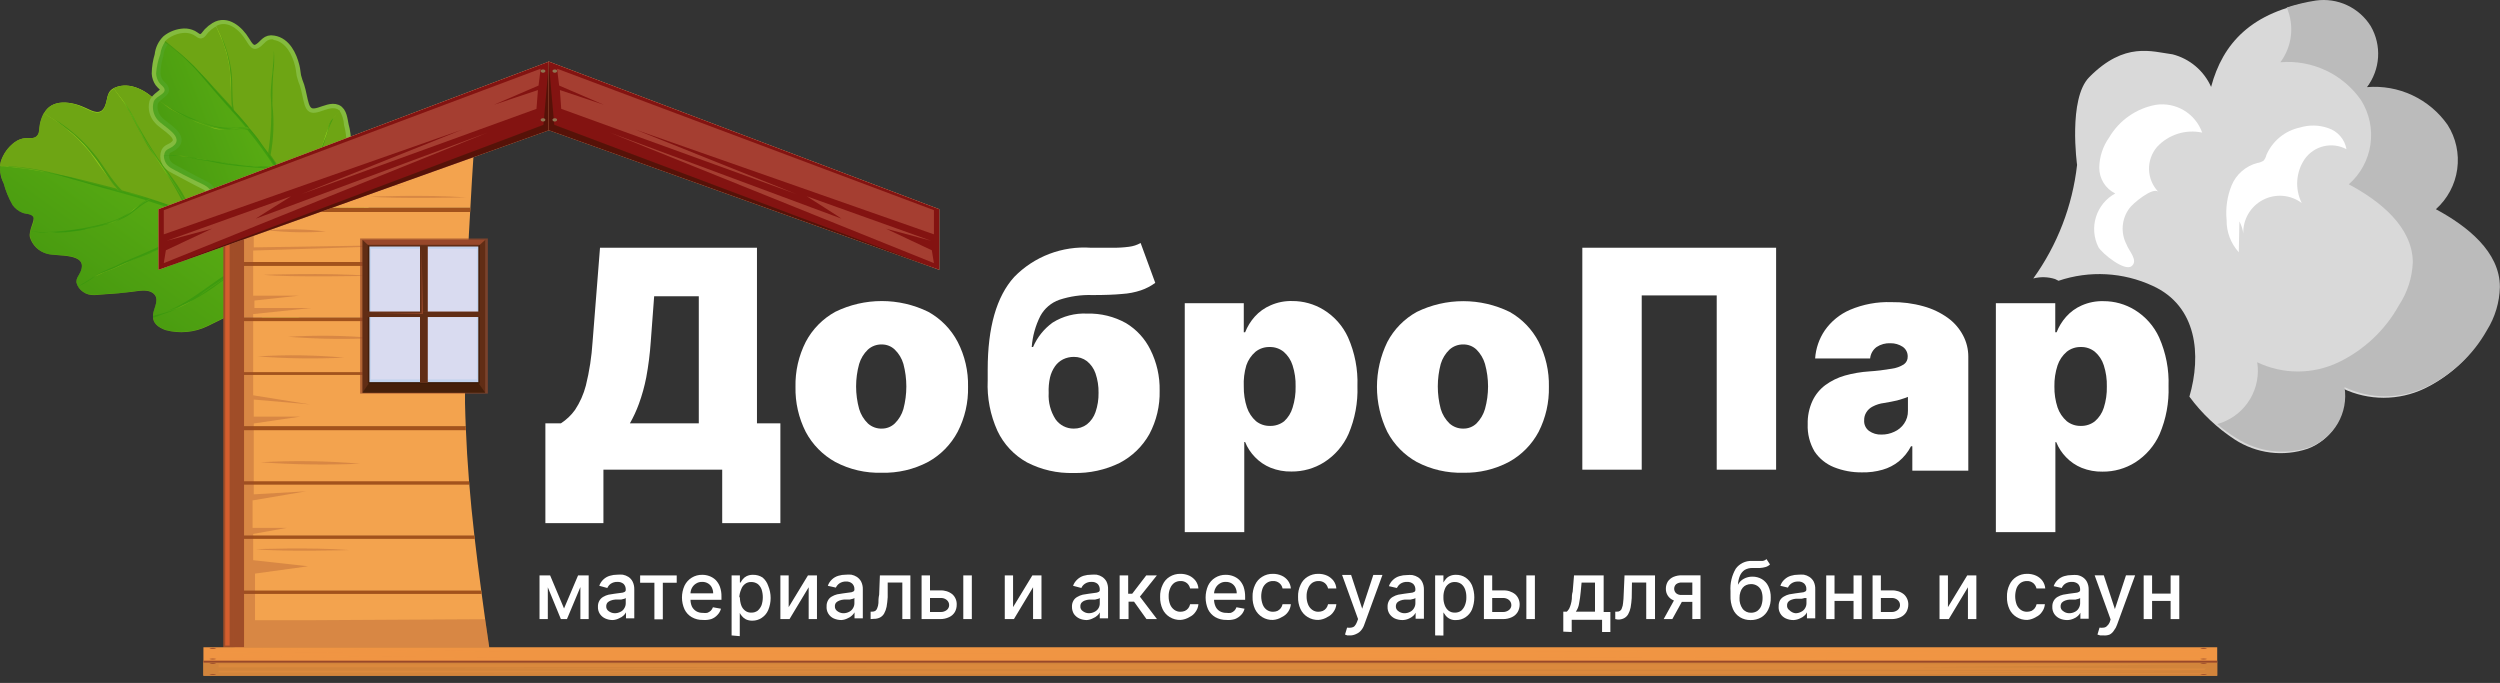 <svg width="205" height="56" viewBox="0 0 205 56" fill="none" xmlns="http://www.w3.org/2000/svg">
<rect x="0" y="0" width="205" height="56" fill="#333333" stroke="none"/>
<path d="M199.59 17.235C200.552 16.388 201.181 15.227 201.365 13.959C201.548 12.691 201.273 11.399 200.59 10.315C199.859 9.265 198.864 8.427 197.705 7.884C196.546 7.342 195.265 7.114 193.99 7.225C194.529 6.515 194.846 5.661 194.902 4.771C194.957 3.882 194.748 2.996 194.3 2.225C193.837 1.473 193.164 0.874 192.365 0.501C191.565 0.128 190.674 -0.003 189.8 0.125C184.61 0.945 182.26 3.565 181.31 7.125C181.019 6.47 180.583 5.891 180.036 5.428C179.489 4.966 178.844 4.633 178.15 4.455C176.45 4.235 174.23 3.385 171.32 6.325C169.57 8.085 170.32 13.524 170.32 13.524C169.94 16.884 168.704 20.09 166.73 22.834C167.32 22.681 167.941 22.698 168.52 22.884C168.617 22.925 168.71 22.972 168.8 23.024C171.335 22.167 174.103 22.317 176.53 23.445C180.16 25.105 180.53 29.105 179.53 32.525C180.548 33.907 181.804 35.095 183.24 36.035C184.118 36.607 185.114 36.973 186.153 37.105C187.192 37.236 188.248 37.13 189.24 36.794C190.214 36.43 191.033 35.74 191.557 34.842C192.082 33.944 192.281 32.892 192.12 31.864C193.164 32.361 194.305 32.618 195.46 32.618C196.616 32.618 197.757 32.361 198.8 31.864C200.889 30.856 202.617 29.229 203.75 27.204C204.44 26.137 204.831 24.904 204.88 23.634C204.81 20.715 202.15 18.584 199.59 17.235Z" fill="#D9D9D9"/>
<path d="M200.701 10.235C199.965 9.187 198.968 8.35 197.808 7.808C196.648 7.265 195.366 7.037 194.091 7.145C194.629 6.435 194.946 5.581 195.002 4.692C195.057 3.802 194.848 2.916 194.401 2.145C193.935 1.397 193.261 0.8 192.462 0.427C191.663 0.054 190.773 -0.079 189.901 0.045C189.09 0.17 188.291 0.361 187.511 0.615C187.827 1.343 187.945 2.141 187.854 2.93C187.762 3.718 187.465 4.468 186.991 5.105C188.267 4.997 189.55 5.227 190.71 5.771C191.87 6.315 192.867 7.154 193.601 8.205C194.285 9.287 194.56 10.578 194.377 11.845C194.193 13.112 193.564 14.271 192.601 15.115C195.161 16.475 197.821 18.605 197.851 21.495C197.803 22.757 197.409 23.982 196.711 25.035C195.584 27.067 193.854 28.698 191.761 29.705C190.719 30.204 189.58 30.462 188.426 30.462C187.271 30.462 186.132 30.204 185.091 29.705C185.252 30.734 185.053 31.787 184.528 32.687C184.004 33.587 183.185 34.278 182.211 34.645L181.811 34.775C182.299 35.203 182.825 35.588 183.381 35.925C184.261 36.49 185.257 36.851 186.295 36.981C187.334 37.111 188.388 37.006 189.381 36.675C190.355 36.311 191.173 35.622 191.697 34.723C192.22 33.824 192.416 32.772 192.251 31.745C193.295 32.239 194.435 32.495 195.591 32.495C196.746 32.495 197.886 32.239 198.931 31.745C201.04 30.743 202.788 29.112 203.931 27.075C204.595 26.011 204.961 24.788 204.991 23.535C204.991 20.635 202.301 18.535 199.741 17.155C200.696 16.303 201.318 15.139 201.493 13.871C201.669 12.604 201.388 11.315 200.701 10.235Z" fill="#BBBBBB"/>
<path d="M183.991 19.195C183.986 19.292 183.986 19.389 183.991 19.485C183.996 19.389 183.996 19.292 183.991 19.195Z" fill="white"/>
<path d="M190.911 10.505C190.166 10.243 189.357 10.226 188.601 10.455C187.994 10.583 187.426 10.855 186.946 11.249C186.466 11.642 186.087 12.145 185.841 12.715C185.806 12.885 185.726 13.044 185.611 13.175C185.457 13.274 185.283 13.339 185.101 13.365C184.631 13.487 184.196 13.717 183.83 14.037C183.463 14.356 183.176 14.756 182.991 15.205C182.63 16.098 182.489 17.065 182.581 18.025C182.563 19.006 182.921 19.958 183.581 20.685L183.631 18.155C183.796 18.467 183.904 18.805 183.951 19.155C183.931 18.59 184.072 18.031 184.356 17.543C184.64 17.054 185.056 16.656 185.557 16.393C186.057 16.131 186.622 16.016 187.185 16.06C187.748 16.105 188.288 16.307 188.741 16.645C188.458 16.075 188.332 15.44 188.376 14.806C188.42 14.171 188.632 13.56 188.991 13.035C189.367 12.509 189.921 12.137 190.55 11.99C191.18 11.843 191.841 11.93 192.411 12.235C192.342 11.837 192.166 11.466 191.901 11.161C191.637 10.857 191.295 10.63 190.911 10.505Z" fill="white"/>
<path d="M172.07 20.265C171.686 19.495 171.614 18.607 171.872 17.786C172.129 16.965 172.695 16.276 173.45 15.864C173.055 15.671 172.721 15.368 172.49 14.993C172.258 14.618 172.137 14.185 172.14 13.745C172.153 12.858 172.436 11.996 172.95 11.274C173.359 10.579 173.912 9.979 174.573 9.517C175.234 9.054 175.987 8.74 176.78 8.595C177.58 8.476 178.396 8.638 179.089 9.054C179.782 9.47 180.309 10.113 180.58 10.874C179.915 10.732 179.224 10.764 178.575 10.97C177.927 11.175 177.343 11.545 176.88 12.044C176.437 12.561 176.202 13.224 176.22 13.904C176.239 14.584 176.51 15.233 176.98 15.725C176.52 15.305 174.84 16.724 174.6 17.095C174.291 17.514 174.106 18.012 174.065 18.532C174.025 19.051 174.13 19.572 174.37 20.035C174.56 20.575 175.37 21.364 174.79 21.825C174.21 22.285 172.36 20.774 172.07 20.265Z" fill="white"/>
<path d="M27.151 23.035C27.151 22.735 27.151 22.425 27.151 22.115C27.11 21.979 27.093 21.837 27.101 21.695C27.097 21.635 27.097 21.575 27.101 21.515C27.082 21.396 27.082 21.274 27.101 21.155V21.035C27.101 20.965 27.101 20.905 27.101 20.845C27.116 20.681 27.171 20.523 27.261 20.385C27.192 20.205 27.148 20.017 27.131 19.825C26.991 18.585 27.251 17.295 26.721 16.135C26.451 15.555 26.081 14.835 25.401 14.725C24.721 14.615 24.271 15.385 23.611 15.325C22.301 15.205 22.201 13.005 21.681 12.115C21.33 11.57 20.906 11.075 20.421 10.645C20.031 10.275 19.511 9.535 18.881 9.645C17.701 9.855 17.311 12.305 15.881 11.135C15.361 10.705 14.881 10.135 14.371 9.715C14.07 9.508 13.783 9.281 13.511 9.035C13.271 8.775 13.081 8.515 12.821 8.265C11.991 7.445 10.671 6.675 9.451 7.175C8.711 7.475 8.871 8.045 8.621 8.665C8.271 9.515 7.621 9.125 6.991 8.835C5.911 8.325 4.191 8.035 3.561 9.385C3.428 9.657 3.334 9.947 3.281 10.245C3.221 10.555 3.281 10.925 3.031 11.165C2.781 11.405 2.441 11.295 2.111 11.325C1.793 11.353 1.489 11.467 1.231 11.655C0.687 12.046 0.281 12.599 0.071 13.235C-0.068 13.844 0.013 14.482 0.301 15.035C0.469 15.662 0.717 16.263 1.041 16.825C1.247 17.101 1.523 17.315 1.841 17.445C2.111 17.555 2.571 17.515 2.731 17.785C2.891 18.055 2.321 18.905 2.451 19.455C2.55 19.78 2.729 20.074 2.972 20.31C3.215 20.546 3.514 20.716 3.841 20.805C4.671 21.065 7.271 20.685 6.611 22.275C6.481 22.595 6.231 22.815 6.271 23.175C6.352 23.486 6.544 23.757 6.811 23.935C7.391 24.355 8.021 24.155 8.691 24.125C9.361 24.095 10.071 24.015 10.771 23.935C11.311 23.875 12.041 23.695 12.501 24.005C13.151 24.445 12.651 25.165 12.561 25.725C12.441 26.495 12.961 26.835 13.561 27.065C14.715 27.381 15.945 27.267 17.021 26.745C17.621 26.445 18.231 26.165 18.821 25.845C19.411 25.525 19.821 24.925 20.421 24.845C21.021 24.765 21.421 25.485 21.501 26.105C21.517 26.26 21.564 26.41 21.64 26.545C21.716 26.681 21.819 26.799 21.943 26.893C22.067 26.987 22.209 27.054 22.36 27.091C22.511 27.127 22.668 27.132 22.821 27.105C23.491 27.025 23.911 26.485 24.401 26.105C24.884 25.682 25.435 25.344 26.031 25.105C26.731 24.925 26.871 25.725 27.391 25.955C27.331 25.405 27.261 24.855 27.221 24.305C27.181 23.755 27.171 23.465 27.151 23.035Z" fill="url(#paint0_linear_40_354)"/>
<path d="M27.241 24.365C27.241 23.935 27.171 23.505 27.151 23.085L26.651 22.765C26.591 22.715 26.481 22.765 26.231 22.815C25.937 22.941 25.661 23.106 25.411 23.305L24.631 23.805C24.369 23.963 24.125 24.147 23.901 24.355C23.68 24.579 23.473 24.816 23.281 25.065C23.091 25.305 22.891 25.605 22.721 25.815C22.551 26.025 22.381 26.335 22.241 26.505C22.146 26.641 22.069 26.789 22.011 26.945C22.258 27.1 22.552 27.164 22.841 27.125C23.511 27.045 23.931 26.505 24.421 26.125C24.903 25.701 25.455 25.363 26.051 25.125C26.751 24.945 26.891 25.745 27.411 25.975C27.351 25.465 27.281 24.915 27.241 24.365Z" fill="#31950E" fill-opacity="0.61"/>
<path d="M27.121 22.095C27.08 21.959 27.063 21.817 27.071 21.675C27.066 21.615 27.066 21.555 27.071 21.495C27.051 21.376 27.051 21.254 27.071 21.135V21.015C27.071 20.945 27.071 20.885 27.071 20.825C27.085 20.661 27.14 20.503 27.231 20.365C27.162 20.185 27.118 19.997 27.101 19.805C26.961 18.565 27.221 17.275 26.691 16.115C26.421 15.535 26.051 14.815 25.371 14.705C25.268 14.69 25.164 14.69 25.061 14.705C25.066 14.781 25.066 14.858 25.061 14.935C25.131 15.345 25.191 15.875 25.221 16.085C25.297 16.412 25.324 16.749 25.301 17.085C25.251 17.295 25.301 18.255 25.231 18.505C25.135 18.917 25.062 19.334 25.011 19.755C25.011 20.095 25.011 20.915 25.011 21.095C24.999 21.315 24.999 21.535 25.011 21.755L25.101 22.035C25.101 22.035 25.951 22.545 26.271 22.685C26.591 22.825 26.831 22.955 27.121 23.105V23.035C27.141 22.715 27.111 22.405 27.121 22.095Z" fill="#6EA514"/>
<path d="M24.13 21.515C24.33 21.605 25.2 22.055 25.13 22.005C25.029 21.576 24.982 21.136 24.99 20.695C24.99 20.445 24.99 19.905 25.08 19.375C25.184 18.934 25.258 18.486 25.3 18.035C25.3 17.655 25.39 17.235 25.38 16.885C25.37 16.535 25.32 16.165 25.31 16.005C25.3 15.845 25.23 15.095 25.16 14.705C24.58 14.755 24.16 15.365 23.6 15.305C22.29 15.185 22.19 12.985 21.67 12.095C21.319 11.55 20.895 11.055 20.41 10.625C20.08 10.305 19.65 9.735 19.14 9.625C19.179 9.86 19.179 10.1 19.14 10.335C19.06 10.594 19.033 10.866 19.06 11.135C19.06 11.305 19.23 11.745 19.27 11.915C19.31 12.085 19.46 12.595 19.5 12.775C19.54 12.955 19.71 13.625 19.76 13.905C19.81 14.185 19.97 14.785 20.08 15.225C20.19 15.665 20.39 16.225 20.53 16.745C20.67 17.265 20.85 17.975 20.88 18.175C20.91 18.375 20.88 18.835 20.95 19.255C21.02 19.675 21.01 20.055 21.01 20.055C21.461 20.331 21.932 20.572 22.42 20.775C23.003 20.991 23.574 21.238 24.13 21.515Z" fill="#6EA514"/>
<path d="M17.991 18.675C18.581 18.905 19.291 19.305 19.86 19.585C20.43 19.865 20.8 19.985 20.86 20.005C20.921 20.025 20.921 19.845 20.921 19.845C20.934 19.652 20.934 19.458 20.921 19.265C20.921 18.995 20.851 18.505 20.8 18.265C20.789 17.928 20.745 17.594 20.671 17.265C20.561 16.945 20.311 16.145 20.21 15.865C20.11 15.585 19.831 14.615 19.8 14.415C19.77 14.215 19.55 13.365 19.53 13.245C19.511 13.125 19.451 12.915 19.41 12.755C19.37 12.595 19.21 12.015 19.201 11.885C19.191 11.755 19.07 11.395 19.07 11.225C19.07 11.055 19.07 10.755 19.07 10.685C19.091 10.488 19.131 10.294 19.191 10.105C19.191 10.035 19.191 9.805 19.191 9.645C19.082 9.62 18.969 9.62 18.86 9.645C17.68 9.855 17.291 12.305 15.861 11.135C15.341 10.705 14.861 10.135 14.351 9.715C14.056 9.507 13.775 9.28 13.511 9.035C13.271 8.775 13.081 8.515 12.82 8.265C11.991 7.445 10.671 6.675 9.451 7.175L9.311 7.245C9.541 7.535 9.771 7.845 9.851 7.955C9.931 8.065 10.2 8.395 10.331 8.615C10.46 8.835 10.87 9.475 11.001 9.735C11.13 9.995 11.72 11.175 11.89 11.455C12.06 11.735 13.341 13.685 13.601 13.995C13.861 14.305 14.911 16.105 15.161 16.495C15.34 16.828 15.471 17.185 15.55 17.555L16.55 17.985C17.12 18.215 17.421 18.445 17.991 18.675Z" fill="#6EA514"/>
<path d="M12.42 16.424C13.1 16.62 13.768 16.853 14.42 17.124C15.01 17.374 15.42 17.524 15.42 17.524C15.64 17.594 15.53 17.444 15.53 17.444C15.53 17.444 15.48 17.284 15.38 17.004C15.214 16.66 15.027 16.326 14.82 16.004C14.67 15.764 14.1 14.814 13.93 14.604C13.76 14.394 13.34 13.794 13.23 13.604L12.45 12.414C12.27 12.134 11.96 11.604 11.88 11.504C11.697 11.212 11.534 10.908 11.39 10.594C11.34 10.464 10.96 9.794 10.91 9.684C10.82 9.544 10.74 9.397 10.67 9.244C10.57 9.014 10.26 8.564 10.19 8.444C10.12 8.324 9.75 7.834 9.65 7.694L9.34 7.274C8.72 7.584 8.84 8.124 8.61 8.714C8.26 9.564 7.61 9.174 6.98 8.884C5.93 8.334 4.27 8.034 3.61 9.304L4.89 10.114C5.17 10.304 5.52 10.624 5.8 10.844C6.08 11.064 6.73 11.684 6.91 11.844C7.09 12.004 7.7 12.844 7.83 13.004C7.96 13.164 8.77 14.394 8.83 14.454C8.89 14.514 9.73 15.644 9.73 15.644C10.058 15.741 10.392 15.814 10.73 15.864C11.304 16.019 11.868 16.206 12.42 16.424Z" fill="#6EA514"/>
<path d="M0.681 13.634C0.821 13.634 1.461 13.704 1.681 13.744C1.901 13.784 2.821 13.884 3.051 13.944C3.281 14.004 4.351 14.184 4.471 14.234L5.991 14.714C6.181 14.714 7.271 15.064 7.511 15.124L8.881 15.474L9.151 15.524C9.211 15.524 9.671 15.654 9.641 15.604C9.496 15.321 9.318 15.056 9.111 14.814C8.781 14.424 8.271 13.734 8.111 13.524C7.951 13.314 7.421 12.524 7.251 12.334C7.081 12.144 6.711 11.724 6.461 11.474C6.196 11.209 5.915 10.958 5.621 10.724C5.421 10.534 5.21 10.353 4.991 10.184C4.711 9.994 4.111 9.594 3.991 9.534L3.591 9.274L3.531 9.384C3.398 9.656 3.303 9.946 3.251 10.244C3.191 10.554 3.251 10.924 3.001 11.164C2.751 11.404 2.411 11.294 2.081 11.324C1.763 11.353 1.459 11.467 1.201 11.654C0.668 12.049 0.272 12.602 0.071 13.234C0.033 13.355 0.01 13.479 0.001 13.604C0.211 13.634 0.541 13.614 0.681 13.634Z" fill="#6EA514"/>
<path d="M2.481 18.975L3.311 19.065C3.554 19.08 3.798 19.08 4.041 19.065C4.551 19.065 4.611 19.065 5.041 19.065C5.471 19.065 6.041 18.965 6.431 18.925C6.821 18.885 7.321 18.665 7.821 18.575C8.416 18.449 8.999 18.268 9.561 18.035C9.972 17.907 10.35 17.692 10.671 17.405C10.987 17.136 11.321 16.888 11.671 16.665C11.809 16.558 11.956 16.465 12.111 16.385C12.371 16.325 12.161 16.295 11.861 16.205L10.671 15.865C10.191 15.725 9.671 15.635 9.221 15.515C8.771 15.395 8.071 15.185 7.711 15.105C7.351 15.025 6.571 14.795 6.231 14.675C5.891 14.555 4.861 14.335 4.561 14.265C4.149 14.165 3.731 14.088 3.311 14.035C2.881 13.975 2.241 13.835 1.981 13.815C1.721 13.795 1.081 13.725 0.901 13.695L0.311 13.635H0.001C-0.01 14.118 0.093 14.598 0.301 15.035C0.468 15.661 0.717 16.263 1.041 16.825C1.246 17.1 1.523 17.315 1.841 17.445C2.111 17.555 2.571 17.515 2.731 17.785C2.891 18.055 2.611 18.525 2.481 18.975Z" fill="#31950E" fill-opacity="0.61"/>
<path d="M6.611 22.255C6.481 22.575 6.231 22.795 6.271 23.155C6.289 23.281 6.337 23.401 6.411 23.505C6.561 23.425 6.721 23.335 6.821 23.295C7.111 23.135 7.392 22.958 7.661 22.765C7.92 22.59 8.199 22.446 8.491 22.335C8.863 22.207 9.227 22.057 9.581 21.885C9.851 21.735 10.871 21.325 11.011 21.245L12.901 20.455C13.381 20.245 14.901 19.395 14.961 19.335C15.021 19.275 15.961 18.905 16.061 18.785C16.161 18.665 16.741 18.395 16.811 18.295C16.847 18.244 16.895 18.203 16.951 18.175C16.713 18.028 16.466 17.898 16.211 17.785L14.501 17.135C14.151 17.015 13.821 16.805 13.261 16.635L12.311 16.345L12.141 16.415C11.902 16.541 11.672 16.681 11.451 16.835C11.301 16.945 10.981 17.215 10.761 17.395C10.445 17.619 10.11 17.817 9.761 17.985C9.464 18.19 9.12 18.317 8.761 18.355C8.201 18.455 7.501 18.685 7.061 18.755C6.621 18.825 6.201 18.825 5.661 18.915C5.28 18.977 4.896 19.017 4.511 19.035C4.215 19.075 3.916 19.075 3.621 19.035C3.303 19.033 2.985 19.01 2.671 18.965H2.491C2.448 19.129 2.448 19.301 2.491 19.465C2.589 19.789 2.768 20.083 3.011 20.319C3.254 20.555 3.554 20.726 3.881 20.815C4.671 21.035 7.271 20.665 6.611 22.255Z" fill="#31950E" fill-opacity="0.61"/>
<path d="M10.771 23.915C11.311 23.855 12.041 23.675 12.501 23.985C13.151 24.425 12.651 25.145 12.561 25.705C12.541 25.824 12.541 25.946 12.561 26.065L13.231 25.815L14.091 25.505L15.521 24.775C15.752 24.659 15.973 24.521 16.181 24.365C16.617 24.005 17.075 23.672 17.551 23.365L18.991 22.435C19.201 22.295 19.991 22.075 20.211 21.915C20.598 21.745 20.996 21.598 21.401 21.475C21.641 21.365 22.221 21.005 22.291 20.985C22.374 20.942 22.451 20.888 22.521 20.825C22.521 20.825 21.901 20.555 21.611 20.405C21.321 20.255 19.991 19.575 19.471 19.335C18.951 19.095 18.221 18.745 17.761 18.555C17.301 18.365 16.881 18.165 16.881 18.165C16.853 18.25 16.806 18.328 16.744 18.392C16.682 18.456 16.605 18.505 16.521 18.535C16.191 18.675 15.521 19.035 15.141 19.265C14.761 19.495 13.911 19.935 13.581 20.095C13.251 20.255 12.711 20.565 12.301 20.715C11.891 20.865 11.541 21.015 11.011 21.245C10.481 21.475 10.201 21.645 9.911 21.765C9.621 21.885 9.281 22.065 8.971 22.165C8.693 22.252 8.425 22.365 8.171 22.505C7.901 22.645 7.781 22.645 7.571 22.775C7.361 22.905 6.721 23.305 6.391 23.475C6.501 23.647 6.644 23.796 6.811 23.915C7.391 24.335 8.021 24.135 8.691 24.105C9.361 24.075 10.071 24.035 10.771 23.915Z" fill="#31950E" fill-opacity="0.61"/>
<path d="M19.991 22.035C19.601 22.195 19.181 22.434 18.831 22.584C18.453 22.795 18.089 23.029 17.741 23.285C17.361 23.535 16.981 23.814 16.741 23.974C16.501 24.134 16.061 24.415 15.821 24.584C15.506 24.805 15.171 24.995 14.821 25.154C14.521 25.265 14.241 25.415 13.981 25.494C13.721 25.575 13.751 25.584 13.301 25.704C12.851 25.825 12.721 25.855 12.541 25.904C12.541 26.535 13.011 26.834 13.541 27.044C14.695 27.36 15.925 27.247 17.001 26.724C17.601 26.424 18.211 26.145 18.801 25.825C19.391 25.505 19.801 24.904 20.401 24.825C21.001 24.744 21.401 25.465 21.481 26.084C21.494 26.257 21.547 26.425 21.636 26.574C21.724 26.723 21.846 26.85 21.991 26.945L22.161 26.575C22.269 26.408 22.386 26.248 22.511 26.095C22.561 25.994 22.971 25.434 23.031 25.345C23.091 25.255 23.461 24.884 23.541 24.744C23.711 24.532 23.906 24.341 24.121 24.174C24.251 24.055 24.691 23.724 24.871 23.605C25.123 23.418 25.387 23.248 25.661 23.095L26.341 22.744C26.057 22.611 25.783 22.457 25.521 22.285C25.041 21.974 24.161 21.654 23.851 21.485C23.541 21.314 23.011 21.095 22.851 21.024C22.691 20.954 22.491 20.814 22.491 20.814C22.491 20.814 22.441 20.994 22.111 21.105C21.823 21.205 21.543 21.326 21.271 21.465C21.064 21.559 20.85 21.64 20.631 21.704C20.41 21.798 20.196 21.908 19.991 22.035Z" fill="#31950E" fill-opacity="0.61"/>
<path d="M27.151 23.035C27.151 23.035 27.151 22.945 27.151 22.895L25.991 22.255L25.221 21.875C25.116 20.992 25.116 20.099 25.221 19.215C25.461 18.145 25.461 17.035 25.221 15.965C25.441 17.965 24.691 19.785 24.931 21.735C23.671 21.115 22.391 20.525 21.121 19.945C20.99 19.317 20.926 18.677 20.931 18.035C20.797 17.233 20.582 16.445 20.291 15.685C20.041 14.905 19.831 14.095 19.651 13.285C19.356 12.445 19.164 11.572 19.081 10.685C19.015 11.306 19.122 11.932 19.391 12.495C19.651 13.365 19.741 14.305 19.971 15.195C20.201 16.085 20.491 17.105 20.711 18.085C20.821 18.615 20.711 19.265 20.851 19.825C19.761 19.325 18.661 18.825 17.581 18.315C16.961 18.029 16.341 17.759 15.721 17.505C15.211 15.845 13.991 14.425 12.991 13.035C12.371 12.105 11.801 11.175 11.261 10.195C10.926 9.487 10.517 8.817 10.041 8.195C10.871 9.505 11.461 10.975 12.311 12.285C13.509 13.863 14.531 15.567 15.361 17.365C13.607 16.675 11.814 16.087 9.991 15.605C9.051 14.685 8.461 13.455 7.601 12.475C6.716 11.424 5.67 10.519 4.501 9.795C5.001 10.215 5.501 10.575 6.031 10.985C6.626 11.533 7.171 12.132 7.661 12.775C8.381 13.615 8.851 14.665 9.591 15.475L8.981 15.315C7.611 14.975 6.251 14.605 4.881 14.315C3.514 13.946 2.114 13.715 0.701 13.625C0.701 13.625 0.701 13.675 0.701 13.675C3.561 13.795 6.481 14.915 9.231 15.625C10.161 15.875 11.071 16.135 11.971 16.415C11.614 16.642 11.279 16.904 10.971 17.195C10.204 17.752 9.334 18.15 8.411 18.365C6.796 18.781 5.138 19.006 3.471 19.035C5.109 19.104 6.747 18.925 8.331 18.505C8.994 18.36 9.636 18.132 10.241 17.825C10.941 17.475 11.461 16.825 12.191 16.495C13.727 16.971 15.23 17.545 16.691 18.215C16.102 18.52 15.527 18.854 14.971 19.215C13.967 19.783 12.932 20.294 11.871 20.745C11.071 21.105 10.241 21.405 9.471 21.815C8.802 22.077 8.154 22.387 7.531 22.745C8.201 22.335 9.031 22.155 9.741 21.805C10.451 21.455 11.401 21.135 12.221 20.805C13.861 20.065 15.371 19.165 16.961 18.335L17.401 18.545C18.571 19.115 19.761 19.665 20.941 20.225L22.201 20.815C21.682 21.116 21.128 21.351 20.551 21.515C19.817 21.733 19.125 22.071 18.501 22.515C16.841 23.595 15.361 24.915 13.501 25.585C15.121 25.055 16.639 24.254 17.991 23.215C18.893 22.546 19.91 22.047 20.991 21.745C21.557 21.572 22.101 21.334 22.611 21.035C23.611 21.505 24.611 21.975 25.561 22.465L26.191 22.785C25.531 23.121 24.905 23.519 24.321 23.975C23.538 24.551 22.912 25.314 22.501 26.195C23.034 25.384 23.684 24.656 24.431 24.035C25.059 23.568 25.728 23.159 26.431 22.815L27.211 23.255C27.188 23.183 27.168 23.11 27.151 23.035Z" fill="#31950E" fill-opacity="0.61"/>
<path d="M29.761 15.085C29.341 14.705 28.761 15.035 28.331 14.715C27.521 14.065 28.401 12.575 28.431 11.765C28.435 11.255 28.367 10.747 28.231 10.255C28.141 9.845 28.101 9.135 27.641 8.935C26.771 8.565 25.471 10.035 24.991 8.635C24.831 8.135 24.761 7.565 24.601 7.055C24.493 6.788 24.403 6.514 24.331 6.235C24.281 5.965 24.271 5.705 24.201 5.435C23.981 4.525 23.461 3.435 22.441 3.275C21.821 3.155 21.681 3.595 21.251 3.895C20.661 4.305 20.381 3.755 20.101 3.315C19.611 2.505 18.601 1.585 17.611 2.195C17.405 2.32 17.217 2.471 17.051 2.645C16.881 2.825 16.761 3.095 16.491 3.145C16.221 3.195 16.051 2.975 15.821 2.855C15.595 2.742 15.344 2.687 15.091 2.695C14.566 2.719 14.062 2.908 13.651 3.235C13.303 3.576 13.087 4.03 13.041 4.515C12.89 5.008 12.81 5.52 12.801 6.035C12.817 6.304 12.907 6.564 13.061 6.785C13.191 6.975 13.511 7.145 13.501 7.395C13.491 7.645 12.741 7.955 12.601 8.395C12.539 8.65 12.542 8.917 12.61 9.17C12.678 9.424 12.809 9.656 12.991 9.845C13.421 10.375 15.301 11.235 14.181 12.005C13.961 12.155 13.701 12.195 13.571 12.455C13.479 12.69 13.479 12.95 13.571 13.185C13.781 13.715 14.271 13.855 14.731 14.115C15.191 14.375 15.731 14.635 16.181 14.885C16.631 15.135 17.131 15.275 17.301 15.675C17.541 16.245 16.901 16.505 16.601 16.835C16.301 17.165 16.381 17.745 16.701 18.155C17.324 18.864 18.185 19.319 19.121 19.435C19.641 19.495 20.121 19.565 20.691 19.605C21.261 19.645 21.691 19.415 22.171 19.605C22.651 19.795 22.561 20.455 22.341 20.895C22.281 21.004 22.244 21.125 22.233 21.249C22.222 21.373 22.238 21.498 22.278 21.616C22.319 21.734 22.384 21.842 22.468 21.933C22.553 22.024 22.657 22.096 22.771 22.145C23.253 22.275 23.76 22.275 24.241 22.145C24.737 22.077 25.241 22.094 25.731 22.195C26.341 22.405 25.931 23.135 26.401 23.495C26.611 23.645 26.921 23.495 27.101 23.655C27.146 23.69 27.186 23.73 27.221 23.775C27.221 23.505 27.221 23.225 27.171 22.945C27.121 22.665 27.171 22.335 27.171 22.025C27.13 21.889 27.113 21.747 27.121 21.605C27.116 21.545 27.116 21.485 27.121 21.425C27.102 21.306 27.102 21.184 27.121 21.065V20.945C27.121 20.875 27.121 20.815 27.121 20.755C27.136 20.613 27.179 20.475 27.248 20.35C27.317 20.225 27.41 20.114 27.521 20.025C27.623 19.934 27.747 19.872 27.881 19.845C27.977 19.809 28.079 19.792 28.181 19.795C28.316 19.782 28.45 19.759 28.581 19.725C28.584 19.514 28.643 19.307 28.751 19.125C29.294 18.344 29.712 17.484 29.991 16.575C30.101 16.085 30.171 15.445 29.761 15.085Z" fill="url(#paint1_linear_40_354)" stroke="#84BB3E" stroke-width="0.72" stroke-miterlimit="10"/>
<path d="M27.121 22.095C27.079 21.959 27.063 21.817 27.071 21.675C27.066 21.615 27.066 21.555 27.071 21.495C27.051 21.376 27.051 21.254 27.071 21.135V21.005C27.071 21.005 27.071 20.935 27.071 20.895C26.99 20.849 26.902 20.815 26.811 20.795C26.562 20.764 26.31 20.764 26.061 20.795H25.341C25.1 20.78 24.858 20.796 24.621 20.845C24.38 20.895 24.142 20.962 23.911 21.045L23.221 21.295C23.021 21.365 22.761 21.495 22.601 21.545C22.48 21.598 22.366 21.665 22.261 21.745C22.359 21.951 22.525 22.116 22.731 22.215C23.212 22.345 23.719 22.345 24.201 22.215C24.697 22.147 25.201 22.163 25.691 22.265C26.301 22.475 25.891 23.205 26.361 23.565C26.571 23.715 26.881 23.565 27.061 23.725C27.106 23.76 27.146 23.8 27.181 23.845C27.181 23.575 27.181 23.295 27.131 23.015C27.081 22.735 27.111 22.405 27.121 22.095Z" fill="#31950E" fill-opacity="0.61"/>
<path d="M27.091 20.825C27.106 20.683 27.149 20.545 27.218 20.42C27.286 20.295 27.379 20.184 27.491 20.095C27.593 20.004 27.717 19.942 27.851 19.915C27.947 19.879 28.049 19.862 28.151 19.865C28.286 19.852 28.42 19.829 28.551 19.795C28.554 19.584 28.613 19.377 28.721 19.195C29.281 18.395 29.709 17.51 29.991 16.575C30.061 16.085 30.131 15.445 29.721 15.085C29.663 15.029 29.595 14.985 29.521 14.955C29.521 15.015 29.471 15.075 29.451 15.125L29.061 15.955C28.969 16.192 28.848 16.417 28.701 16.625C28.581 16.745 28.181 17.385 28.041 17.525C27.901 17.665 27.521 18.045 27.361 18.255C27.201 18.465 26.851 19.015 26.761 19.125C26.657 19.264 26.563 19.412 26.481 19.565L26.421 19.785C26.421 19.785 26.761 20.485 26.911 20.715L27.051 20.945L27.091 20.825Z" fill="#6EA514"/>
<path d="M25.991 19.035C26.081 19.185 26.46 19.845 26.441 19.785C26.557 19.459 26.715 19.15 26.91 18.865C27.03 18.705 27.261 18.355 27.541 18.035C27.82 17.715 28.09 17.485 28.261 17.245C28.43 17.005 28.66 16.755 28.8 16.515C28.941 16.275 29.07 16.015 29.14 15.905C29.21 15.795 29.48 15.275 29.601 14.985C29.191 14.775 28.671 14.985 28.311 14.715C27.5 14.065 28.381 12.575 28.41 11.765C28.414 11.255 28.347 10.747 28.21 10.255C28.191 9.821 28.056 9.4 27.82 9.035C27.744 9.207 27.636 9.364 27.5 9.495C27.337 9.635 27.202 9.805 27.101 9.995L26.91 10.595C26.86 10.725 26.741 11.125 26.691 11.255C26.64 11.385 26.46 11.915 26.381 12.115C26.3 12.315 26.131 12.785 26.02 13.115C25.91 13.445 25.78 13.935 25.66 14.315C25.541 14.695 25.351 15.255 25.28 15.405C25.21 15.555 25.011 15.855 24.87 16.145C24.73 16.435 24.561 16.705 24.561 16.705C24.74 17.082 24.95 17.444 25.191 17.785C25.41 18.035 25.921 18.885 25.991 19.035Z" fill="#6EA514"/>
<path d="M23.191 14.534C23.481 14.944 23.771 15.534 24.041 15.934C24.311 16.334 24.481 16.604 24.501 16.634C24.521 16.664 24.611 16.554 24.611 16.554C24.705 16.433 24.792 16.306 24.871 16.174C24.971 15.984 25.141 15.644 25.221 15.464C25.352 15.233 25.465 14.992 25.561 14.744C25.621 14.494 25.801 13.854 25.861 13.624C25.921 13.394 26.141 12.624 26.211 12.494C26.281 12.364 26.501 11.694 26.541 11.604C26.581 11.514 26.621 11.354 26.661 11.234C26.701 11.114 26.851 10.664 26.901 10.564C26.951 10.464 27.031 10.184 27.091 10.074C27.151 9.964 27.311 9.774 27.331 9.714C27.431 9.598 27.541 9.491 27.661 9.394C27.661 9.394 27.781 9.184 27.851 9.084C27.791 9.021 27.72 8.97 27.641 8.934C26.771 8.564 25.471 10.034 24.991 8.634C24.831 8.134 24.761 7.564 24.601 7.054C24.493 6.787 24.403 6.513 24.331 6.234C24.281 5.964 24.271 5.704 24.201 5.434C23.981 4.524 23.461 3.434 22.441 3.274H22.321C22.321 3.564 22.371 3.874 22.371 3.974C22.371 4.074 22.371 4.414 22.371 4.614C22.371 4.814 22.371 5.424 22.371 5.614C22.371 5.804 22.221 6.874 22.211 7.134C22.201 7.394 22.211 9.224 22.211 9.544C22.211 9.864 22.211 11.544 22.161 11.864C22.14 12.159 22.076 12.449 21.971 12.724C21.971 12.724 22.171 13.044 22.451 13.444C22.731 13.844 22.901 14.134 23.191 14.534Z" fill="#6EA514"/>
<path d="M20.471 10.645C20.827 11.063 21.161 11.501 21.471 11.955C21.761 12.375 21.991 12.665 21.991 12.665H22.101C22.101 12.665 22.101 12.545 22.191 12.315C22.237 12.007 22.264 11.696 22.271 11.385C22.271 11.165 22.271 10.285 22.271 10.075C22.271 9.865 22.221 9.295 22.271 9.075C22.321 8.855 22.271 8.215 22.271 7.955C22.271 7.695 22.271 7.205 22.271 7.115C22.279 6.844 22.303 6.573 22.341 6.305C22.341 6.195 22.401 5.585 22.411 5.495C22.421 5.405 22.411 5.305 22.411 5.105C22.425 4.858 22.425 4.611 22.411 4.365C22.411 4.255 22.411 3.775 22.411 3.645C22.411 3.515 22.411 3.415 22.411 3.225C21.861 3.165 21.711 3.575 21.301 3.865C20.711 4.275 20.431 3.725 20.151 3.285C19.671 2.495 18.691 1.595 17.721 2.135C17.871 2.445 18.141 3.045 18.221 3.225C18.301 3.405 18.421 3.825 18.511 4.095C18.601 4.365 18.761 5.095 18.801 5.245C18.841 5.395 18.901 6.245 18.911 6.405C18.921 6.565 18.911 7.725 18.911 7.795C18.911 7.865 18.991 9.035 18.991 9.035C18.991 9.035 19.221 9.295 19.541 9.605C19.873 9.931 20.183 10.279 20.471 10.645Z" fill="#6EA514"/>
<path d="M13.921 3.765C14.001 3.845 14.411 4.145 14.54 4.265C14.671 4.385 15.23 4.855 15.361 4.985C15.491 5.115 16.11 5.705 16.171 5.795C16.23 5.885 16.89 6.665 16.991 6.795L17.811 7.725L18.57 8.545L18.73 8.685C18.73 8.685 19.02 8.995 19.011 8.945C19.033 8.699 19.033 8.451 19.011 8.205C18.955 7.784 18.922 7.36 18.91 6.935C18.91 6.735 18.86 6.005 18.851 5.775C18.822 5.472 18.771 5.171 18.701 4.875C18.644 4.59 18.567 4.309 18.471 4.035C18.413 3.815 18.342 3.598 18.261 3.385C18.151 3.145 17.93 2.625 17.881 2.535L17.73 2.195H17.651C17.445 2.32 17.256 2.471 17.09 2.645C16.921 2.825 16.8 3.095 16.53 3.145C16.261 3.195 16.09 2.975 15.861 2.855C15.634 2.742 15.383 2.687 15.13 2.695C14.606 2.72 14.102 2.908 13.691 3.235C13.613 3.301 13.543 3.375 13.48 3.455C13.611 3.565 13.841 3.695 13.921 3.765Z" fill="#6EA514"/>
<path d="M12.821 8.035L13.321 8.445C13.681 8.725 13.471 8.525 13.811 8.755C14.151 8.985 14.201 8.975 14.511 9.175C14.821 9.375 15.201 9.535 15.511 9.685C15.821 9.835 16.211 9.895 16.581 10.045C17.01 10.226 17.455 10.367 17.911 10.465C18.236 10.555 18.577 10.576 18.911 10.525C19.242 10.474 19.576 10.447 19.911 10.445C20.047 10.431 20.184 10.431 20.321 10.445C20.521 10.515 20.391 10.445 20.231 10.215L19.591 9.475C19.331 9.185 19.061 8.915 18.791 8.625C18.521 8.335 18.171 7.915 17.971 7.715C17.688 7.419 17.421 7.109 17.171 6.785C16.991 6.555 16.421 5.985 16.251 5.785C16.081 5.585 15.811 5.305 15.561 5.085C15.311 4.865 14.941 4.495 14.781 4.375L14.121 3.825L13.761 3.535L13.571 3.375C13.336 3.696 13.188 4.071 13.141 4.465C12.951 4.969 12.837 5.498 12.801 6.035C12.817 6.304 12.907 6.564 13.061 6.785C13.191 6.975 13.511 7.145 13.501 7.395C13.491 7.645 13.091 7.825 12.821 8.035Z" fill="#31950E" fill-opacity="0.61"/>
<path d="M14.131 12.035C13.911 12.185 13.651 12.225 13.521 12.485C13.48 12.573 13.46 12.668 13.461 12.765H13.831C14.091 12.785 14.351 12.785 14.611 12.765C14.857 12.765 15.101 12.792 15.341 12.845C15.64 12.92 15.944 12.974 16.251 13.005C16.491 13.005 17.341 13.195 17.471 13.205C17.601 13.215 18.651 13.425 19.061 13.495C19.471 13.565 20.811 13.645 20.901 13.635C21.232 13.692 21.566 13.729 21.901 13.745C22.051 13.745 22.521 13.745 22.601 13.745C22.65 13.728 22.703 13.728 22.751 13.745C22.656 13.546 22.549 13.352 22.431 13.165C22.301 13.005 21.751 12.235 21.571 12.005C21.391 11.775 21.271 11.495 20.971 11.135L20.471 10.545H20.321C20.111 10.529 19.901 10.529 19.691 10.545L18.991 10.615C18.698 10.64 18.404 10.64 18.111 10.615C17.838 10.618 17.569 10.56 17.321 10.445C16.911 10.265 16.321 10.125 16.021 9.975C15.721 9.825 15.431 9.655 15.021 9.485C14.726 9.351 14.439 9.201 14.161 9.035C13.948 8.937 13.749 8.809 13.571 8.655C13.367 8.498 13.173 8.327 12.991 8.145L12.841 8.035C12.734 8.114 12.65 8.221 12.601 8.345C12.527 8.601 12.518 8.872 12.576 9.132C12.633 9.393 12.756 9.634 12.931 9.835C13.371 10.375 15.251 11.235 14.131 12.035Z" fill="#31950E" fill-opacity="0.61"/>
<path d="M16.161 14.885C16.541 15.075 17.111 15.275 17.281 15.675C17.521 16.245 16.881 16.505 16.581 16.835C16.517 16.908 16.463 16.988 16.421 17.075L16.971 17.195C17.121 17.195 17.621 17.355 17.671 17.355C17.721 17.355 18.821 17.485 18.931 17.485C19.134 17.503 19.338 17.503 19.541 17.485C19.691 17.485 20.541 17.415 20.871 17.415H22.241C22.431 17.415 23.021 17.595 23.241 17.595C23.578 17.65 23.912 17.723 24.241 17.815C24.451 17.815 24.981 17.815 25.041 17.875C25.11 17.887 25.181 17.887 25.251 17.875C25.251 17.875 24.961 17.435 24.841 17.215C24.721 16.995 24.131 15.965 23.841 15.575C23.551 15.185 23.271 14.645 23.051 14.325C22.831 14.005 22.631 13.685 22.631 13.685C22.579 13.732 22.516 13.765 22.447 13.781C22.379 13.796 22.308 13.794 22.241 13.775C21.961 13.775 21.381 13.695 21.011 13.665C20.641 13.635 19.911 13.585 19.631 13.545C19.255 13.52 18.881 13.473 18.511 13.405C18.181 13.325 17.891 13.285 17.441 13.205C16.991 13.125 16.731 13.125 16.491 13.075C16.225 13.042 15.961 12.995 15.701 12.935C15.478 12.875 15.25 12.835 15.021 12.815C14.781 12.815 14.711 12.745 14.511 12.735C14.311 12.725 13.731 12.735 13.431 12.735C13.433 12.896 13.463 13.055 13.521 13.205C13.731 13.735 14.221 13.875 14.681 14.135C15.141 14.395 15.671 14.635 16.161 14.885Z" fill="#31950E" fill-opacity="0.61"/>
<path d="M23.061 17.605C22.731 17.545 22.351 17.515 22.061 17.475C21.728 17.451 21.393 17.451 21.061 17.475C20.701 17.475 20.331 17.475 20.061 17.475H19.191C18.895 17.5 18.597 17.5 18.301 17.475C18.061 17.415 17.801 17.395 17.601 17.335C17.418 17.296 17.238 17.245 17.061 17.185L16.471 16.985C16.201 17.395 16.381 17.805 16.671 18.185C17.293 18.894 18.154 19.35 19.091 19.465C19.611 19.525 20.091 19.595 20.661 19.635C21.231 19.675 21.661 19.445 22.141 19.635C22.621 19.825 22.531 20.485 22.311 20.925C22.252 21.049 22.221 21.184 22.221 21.32C22.221 21.457 22.252 21.592 22.311 21.715L22.581 21.545C22.724 21.481 22.871 21.424 23.021 21.375C23.091 21.375 23.601 21.135 23.681 21.105C23.761 21.075 24.161 20.985 24.271 20.925C24.477 20.866 24.688 20.822 24.901 20.795L25.651 20.745C25.821 20.745 26.231 20.745 26.381 20.745C26.531 20.745 26.991 20.815 26.991 20.815C26.856 20.605 26.739 20.385 26.641 20.155C26.461 19.745 26.011 19.155 25.881 18.915C25.751 18.675 25.491 18.295 25.431 18.185C25.371 18.075 25.271 17.885 25.271 17.885C25.271 17.885 25.171 17.985 24.901 17.885C24.666 17.832 24.429 17.792 24.191 17.765C24.015 17.737 23.841 17.697 23.671 17.645C23.441 17.625 23.391 17.665 23.061 17.605Z" fill="#31950E" fill-opacity="0.61"/>
<path d="M27.07 21.134V21.015C27.07 20.945 27.07 20.884 27.07 20.825C27.062 20.778 27.062 20.731 27.07 20.684L26.86 20.314L26.52 19.744C26.848 19.127 27.251 18.553 27.72 18.035C28.337 17.433 28.817 16.707 29.13 15.905C28.43 17.294 27.13 18.204 26.46 19.584C25.9 18.645 25.31 17.704 24.72 16.774C24.892 16.296 25.12 15.839 25.4 15.415C25.657 14.812 25.854 14.185 25.99 13.544C26.16 12.915 26.37 12.294 26.6 11.684C26.765 10.99 27.014 10.319 27.34 9.684C26.95 10.014 26.92 10.534 26.77 11.005C26.56 11.684 26.22 12.345 25.99 13.005C25.76 13.665 25.51 14.495 25.23 15.225C25.08 15.624 24.74 16.015 24.58 16.434L23.07 14.034C22.79 13.585 22.5 13.145 22.19 12.704C22.441 11.349 22.491 9.964 22.34 8.594C22.34 7.714 22.34 6.844 22.41 5.964C22.492 5.361 22.509 4.751 22.46 4.144C22.46 5.364 22.2 6.584 22.2 7.814C22.305 9.391 22.235 10.974 21.99 12.534C21.121 11.315 20.183 10.147 19.18 9.034C18.99 8.034 19.1 6.974 18.99 5.954C18.855 4.881 18.555 3.836 18.1 2.854C18.25 3.334 18.45 3.854 18.6 4.294C18.758 4.911 18.862 5.54 18.91 6.174C19.02 7.034 18.91 7.934 19.02 8.784L18.68 8.414C17.93 7.604 17.19 6.774 16.43 5.984C15.669 5.147 14.821 4.393 13.9 3.734C13.85 3.734 13.9 3.734 13.9 3.734C15.71 5.034 17.16 7.034 18.66 8.714C19.17 9.274 19.66 9.834 20.14 10.415C19.806 10.401 19.471 10.421 19.14 10.475C18.396 10.514 17.652 10.405 16.95 10.155C15.723 9.75 14.545 9.206 13.44 8.534C14.49 9.283 15.646 9.869 16.87 10.274C17.37 10.462 17.89 10.586 18.42 10.645C19.04 10.714 19.68 10.475 20.28 10.645C21.088 11.616 21.833 12.638 22.51 13.704C21.99 13.655 21.46 13.645 20.94 13.634C20.031 13.588 19.126 13.481 18.23 13.315C17.55 13.214 16.88 13.065 16.23 12.995C15.676 12.882 15.115 12.808 14.55 12.774C15.17 12.774 15.79 13.024 16.41 13.104C17.03 13.184 17.8 13.374 18.5 13.485C19.9 13.694 21.28 13.755 22.68 13.884L22.89 14.214C23.42 15.095 23.96 15.975 24.5 16.845L25.08 17.774C24.608 17.753 24.141 17.669 23.69 17.524C23.113 17.356 22.512 17.282 21.91 17.305C20.364 17.443 18.806 17.396 17.27 17.165C18.577 17.492 19.93 17.593 21.27 17.465C22.141 17.405 23.015 17.503 23.85 17.755C24.306 17.886 24.776 17.96 25.25 17.974C25.7 18.704 26.15 19.434 26.59 20.184L26.86 20.665C26.282 20.605 25.699 20.605 25.12 20.665C24.355 20.708 23.613 20.942 22.96 21.345C23.65 21.056 24.377 20.871 25.12 20.794C25.723 20.74 26.328 20.74 26.93 20.794C26.99 20.895 27.03 20.994 27.08 21.095L27.07 21.134Z" fill="#31950E" fill-opacity="0.61"/>
<path d="M39.461 48.425H19.261V53.105H40.121C39.887 51.545 39.667 49.985 39.461 48.425Z" fill="#F3A34E"/>
<g style="mix-blend-mode:multiply">
<path d="M39.451 48.395H19.261V48.705H39.491C39.483 48.601 39.47 48.497 39.451 48.395Z" fill="#A2521C"/>
</g>
<path d="M38.461 39.465H19.261V43.945H38.901C38.731 42.455 38.581 40.955 38.461 39.465Z" fill="#F3A34E"/>
<g style="mix-blend-mode:multiply">
<path d="M38.461 39.425H19.261V39.745H38.481C38.471 39.635 38.471 39.525 38.461 39.425Z" fill="#A2521C"/>
</g>
<path d="M38.191 34.975H19.261V39.465H38.461C38.341 37.975 38.251 36.475 38.191 34.975Z" fill="#F3A34E"/>
<g style="mix-blend-mode:multiply">
<path d="M38.191 34.935H19.261V35.275H38.201C38.191 35.155 38.191 35.035 38.191 34.935Z" fill="#A2521C"/>
</g>
<path d="M38.131 33.035C38.131 32.175 38.131 31.325 38.131 30.465H19.261V34.945H38.191C38.171 34.345 38.141 33.705 38.131 33.035Z" fill="#F3A34E"/>
<g style="mix-blend-mode:multiply">
<path d="M38.111 30.475H19.261V30.745H38.111V30.475Z" fill="#A2521C"/>
</g>
<path d="M38.901 43.945H19.261V48.425H39.461C39.261 46.935 39.071 45.435 38.901 43.945Z" fill="#F3A34E"/>
<g style="mix-blend-mode:multiply">
<path d="M38.901 43.915H19.261V44.185H38.931L38.901 43.915Z" fill="#A2521C"/>
</g>
<path d="M34.511 11.585H34.221C33.551 11.585 32.881 11.665 32.221 11.735C31.031 11.845 29.851 12.005 28.671 12.204C28.081 12.315 27.491 12.434 26.911 12.565H38.841C38.841 11.995 38.901 11.425 38.941 10.854C37.511 11.327 36.017 11.573 34.511 11.585Z" fill="#F3A34E"/>
<path d="M38.571 17.035H19.261V21.535H38.341C38.401 20.035 38.481 18.555 38.571 17.035Z" fill="#F3A34E"/>
<g style="mix-blend-mode:multiply">
<path d="M38.571 17.035H19.261V17.385H38.551C38.561 17.245 38.561 17.135 38.571 17.035Z" fill="#A2521C"/>
</g>
<path d="M26.481 12.665L25.751 12.865L24.561 13.295C24.031 13.515 23.511 13.755 22.991 13.995C21.984 14.459 20.911 14.762 19.811 14.895L19.261 15.205V17.035H38.571C38.651 15.545 38.741 14.035 38.841 12.555H26.911L26.481 12.665Z" fill="#F3A34E"/>
<g style="mix-blend-mode:multiply">
<path d="M26.481 12.664L26.031 12.794H38.821V12.524H27.151L26.481 12.664Z" fill="#A2521C"/>
</g>
<path d="M38.181 26.035H19.261V30.515H38.111C38.111 29.035 38.141 27.515 38.181 26.035Z" fill="#F3A34E"/>
<g style="mix-blend-mode:multiply">
<path d="M38.181 26.035H19.261V26.335H38.171C38.171 26.215 38.171 26.115 38.181 26.035Z" fill="#A2521C"/>
</g>
<path d="M38.341 21.535H19.261V26.035H38.181C38.211 24.525 38.271 23.035 38.341 21.535Z" fill="#F3A34E"/>
<g style="mix-blend-mode:multiply">
<path d="M38.341 21.485H19.261V21.805H38.321C38.331 21.705 38.331 21.595 38.341 21.485Z" fill="#A2521C"/>
</g>
<g style="mix-blend-mode:multiply" opacity="0.3">
<path d="M25.621 50.855H20.911V47.035L25.271 46.434L20.761 45.934V43.785L23.521 43.285H20.711V41.035L25.121 40.285L20.811 40.535V34.724L24.621 34.164H20.811V32.764L25.421 33.164L20.761 32.414V25.755L25.521 25.255H20.861V24.645L24.521 24.244H20.761V20.544L36.491 20.035L20.811 20.285V16.834L23.991 15.284L33.221 15.235L24.811 14.905L31.161 11.714L35.071 11.425L32.441 11.145L36.191 9.145C34.861 9.695 33.501 10.145 32.141 10.675C30.991 11.034 29.841 11.475 28.731 12.034L27.781 12.555C25.538 14.213 22.773 15.011 19.991 14.805L19.291 15.204V53.105H40.121C40.001 52.325 39.891 51.554 39.781 50.775L25.621 50.855Z" fill="#98482A"/>
</g>
<g style="mix-blend-mode:multiply" opacity="0.3">
<path d="M38.991 9.965V9.825L36.291 10.035L38.991 9.965Z" fill="#98482A"/>
</g>
<path d="M20.011 15.835H18.311V53.105H20.011V15.835Z" fill="#A04D28"/>
<path d="M18.831 15.665H18.471V52.935H18.831V15.665Z" fill="#D45E2E"/>
<g style="mix-blend-mode:multiply" opacity="0.7">
<path d="M20.011 15.835H19.131V53.105H20.011V15.835Z" fill="#A04D28"/>
</g>
<g style="mix-blend-mode:multiply" opacity="0.3">
<path d="M22.671 16.185C24.27 16.047 25.879 16.08 27.471 16.285C25.871 16.394 24.265 16.361 22.671 16.185Z" fill="#98482A"/>
</g>
<g style="mix-blend-mode:multiply" opacity="0.3">
<path d="M30.381 16.125C30.381 16.125 34.891 15.945 38.251 16.185C38.251 16.185 32.431 16.325 30.381 16.125Z" fill="#98482A"/>
</g>
<g style="mix-blend-mode:multiply" opacity="0.3">
<path d="M21.911 18.885C23.514 18.747 25.126 18.781 26.721 18.985C25.118 19.094 23.508 19.061 21.911 18.885Z" fill="#98482A"/>
</g>
<g style="mix-blend-mode:multiply" opacity="0.3">
<path d="M21.61 22.535C21.61 22.535 26.61 22.345 30.33 22.615C30.33 22.615 23.88 22.765 21.61 22.535Z" fill="#98482A"/>
</g>
<g style="mix-blend-mode:multiply" opacity="0.3">
<path d="M20.991 45.035C20.991 45.035 25.381 44.855 28.661 45.105C28.681 45.115 22.991 45.255 20.991 45.035Z" fill="#98482A"/>
</g>
<g style="mix-blend-mode:multiply" opacity="0.3">
<path d="M21.36 37.904C24.083 37.75 26.813 37.79 29.53 38.024C26.807 38.145 24.079 38.105 21.36 37.904Z" fill="#98482A"/>
</g>
<g style="mix-blend-mode:multiply" opacity="0.3">
<path d="M21.11 29.225C23.483 29.076 25.863 29.11 28.23 29.325C25.857 29.439 23.479 29.406 21.11 29.225Z" fill="#98482A"/>
</g>
<g style="mix-blend-mode:multiply" opacity="0.3">
<path d="M23.621 27.615C25.991 27.471 28.367 27.508 30.731 27.725C28.361 27.84 25.986 27.803 23.621 27.615Z" fill="#98482A"/>
</g>
<path d="M45.021 5.045L12.991 17.155V22.125L45.021 10.675V5.045Z" fill="#FBC78A"/>
<path d="M45.021 5.045L12.991 17.155V22.125L45.021 10.675V5.045Z" fill="#831311"/>
<g style="mix-blend-mode:multiply" opacity="0.5">
<path d="M45.021 5.045L44.561 10.235L12.991 22.125L45.021 10.675V5.045Z" fill="#291200"/>
</g>
<g style="mix-blend-mode:screen" opacity="0.3">
<path d="M13.431 17.235L44.331 5.635L44.161 7.015L40.491 8.595L44.111 7.385L43.991 8.925L24.671 15.935L37.911 10.625L13.431 19.215V17.235Z" fill="#F5A57D"/>
</g>
<g style="mix-blend-mode:screen" opacity="0.3">
<path d="M23.871 16.095L13.661 19.745L17.391 18.745L13.601 20.525L13.431 21.575L39.991 10.865C39.991 10.865 21.131 17.865 20.991 17.925C20.851 17.985 23.871 16.095 23.871 16.095Z" fill="#F5A57D"/>
</g>
<g style="mix-blend-mode:multiply">
<path d="M44.721 5.825C44.721 5.905 44.631 5.965 44.531 5.965C44.431 5.965 44.331 5.905 44.331 5.825C44.331 5.745 44.421 5.695 44.531 5.695C44.641 5.695 44.721 5.755 44.721 5.825Z" fill="#907451"/>
</g>
<g style="mix-blend-mode:multiply">
<path d="M44.721 9.825C44.721 9.905 44.631 9.965 44.531 9.965C44.431 9.965 44.331 9.905 44.331 9.825C44.331 9.745 44.421 9.695 44.531 9.695C44.641 9.695 44.721 9.755 44.721 9.825Z" fill="#907451"/>
</g>
<path d="M44.991 5.045L77.021 17.155V22.125L44.991 10.675V5.045Z" fill="#FBC78A"/>
<path d="M44.991 5.045L77.021 17.155V22.125L44.991 10.675V5.045Z" fill="#831311"/>
<g style="mix-blend-mode:multiply" opacity="0.5">
<path d="M44.991 5.045L45.451 10.235L77.021 22.125L44.991 10.675V5.045Z" fill="#291200"/>
</g>
<g style="mix-blend-mode:screen" opacity="0.3">
<path d="M76.581 17.235L45.681 5.635L45.851 7.015L49.521 8.595L45.911 7.385L46.021 8.925L65.351 15.935L52.101 10.625L76.581 19.215V17.235Z" fill="#F5A57D"/>
</g>
<g style="mix-blend-mode:screen" opacity="0.3">
<path d="M66.151 16.095L76.351 19.745L72.631 18.745L76.411 20.525L76.581 21.575L49.991 10.865C49.991 10.865 68.851 17.865 68.991 17.925C69.131 17.985 66.151 16.095 66.151 16.095Z" fill="#F5A57D"/>
</g>
<g style="mix-blend-mode:multiply">
<path d="M45.301 5.825C45.301 5.905 45.391 5.965 45.491 5.965C45.591 5.965 45.681 5.905 45.681 5.825C45.681 5.745 45.601 5.695 45.491 5.695C45.381 5.695 45.301 5.755 45.301 5.825Z" fill="#907451"/>
</g>
<g style="mix-blend-mode:multiply">
<path d="M45.301 9.825C45.301 9.905 45.391 9.965 45.491 9.965C45.591 9.965 45.681 9.905 45.681 9.825C45.681 9.745 45.601 9.695 45.491 9.695C45.381 9.695 45.301 9.755 45.301 9.825Z" fill="#907451"/>
</g>
<path d="M181.811 53.075H16.681V55.405H181.811V53.075Z" fill="#F09543"/>
<path d="M181.811 54.255H16.681V55.415H181.811V54.255Z" fill="#D2843B"/>
<path d="M181.811 54.175H16.681V54.335H181.811V54.175Z" fill="#98482A"/>
<g style="mix-blend-mode:screen" opacity="0.3">
<path d="M18.381 53.165H180.891V53.415L122.551 53.375L161.911 53.555L18.071 53.645L17.921 53.515L41.841 53.415L18.381 53.165Z" fill="#F09543"/>
</g>
<g style="mix-blend-mode:screen" opacity="0.3">
<path d="M18.381 53.775H180.891V53.915L122.551 53.895L161.911 53.995L18.071 54.055L17.921 53.975L41.841 53.915L18.381 53.775Z" fill="#F09543"/>
</g>
<g style="mix-blend-mode:screen" opacity="0.3">
<path d="M180.431 54.475H17.921V54.715L76.261 54.685L36.901 54.855L180.741 54.945L180.891 54.815L156.971 54.715L180.431 54.475Z" fill="#F09543"/>
</g>
<g style="mix-blend-mode:screen" opacity="0.3">
<path d="M180.431 55.005H17.921V55.145L76.261 55.125L36.901 55.225L180.741 55.275L180.891 55.195L156.971 55.145L180.431 55.005Z" fill="#F09543"/>
</g>
<path d="M17.741 53.165C17.552 53.218 17.351 53.218 17.161 53.165C17.351 53.112 17.552 53.112 17.741 53.165Z" fill="#98482A"/>
<path d="M17.741 54.035C17.552 54.088 17.351 54.088 17.161 54.035C17.352 53.995 17.55 53.995 17.741 54.035Z" fill="#98482A"/>
<path d="M17.741 54.415C17.55 54.455 17.352 54.455 17.161 54.415C17.351 54.362 17.552 54.362 17.741 54.415Z" fill="#98482A"/>
<path d="M17.741 55.295C17.552 55.348 17.351 55.348 17.161 55.295C17.352 55.255 17.55 55.255 17.741 55.295Z" fill="#98482A"/>
<path d="M180.991 53.165C180.801 53.218 180.601 53.218 180.411 53.165C180.601 53.112 180.801 53.112 180.991 53.165Z" fill="#98482A"/>
<path d="M180.991 54.035C180.801 54.088 180.601 54.088 180.411 54.035C180.602 53.995 180.8 53.995 180.991 54.035Z" fill="#98482A"/>
<path d="M180.991 54.415C180.8 54.455 180.602 54.455 180.411 54.415C180.601 54.362 180.801 54.362 180.991 54.415Z" fill="#98482A"/>
<path d="M180.991 55.295C180.801 55.348 180.601 55.348 180.411 55.295C180.602 55.255 180.8 55.255 180.991 55.295Z" fill="#98482A"/>
<g style="mix-blend-mode:multiply" opacity="0.7">
<path d="M40.001 19.555H29.531V32.275H40.001V19.555Z" fill="#98482A"/>
</g>
<path d="M39.791 19.665H29.721V32.205H39.791V19.665Z" fill="#98482A"/>
<g style="mix-blend-mode:multiply" opacity="0.5">
<path d="M39.351 20.075H30.161V31.445H39.351V20.075Z" fill="#291200"/>
</g>
<g style="mix-blend-mode:multiply" opacity="0.5">
<path d="M39.791 32.205H29.721L30.311 31.335L39.241 20.165L39.791 19.665V32.205Z" fill="#291200"/>
</g>
<g style="mix-blend-mode:multiply" opacity="0.5">
<path d="M39.791 32.205H29.721V19.665L30.301 20.205L39.251 31.435L39.791 32.205Z" fill="#291200"/>
</g>
<path d="M39.221 20.215H30.291V31.335H39.221V20.215Z" fill="#C3D3EE"/>
<g style="mix-blend-mode:screen">
<path d="M39.101 20.395H30.411V31.114H39.101V20.395Z" fill="#D9DBF0"/>
</g>
<path d="M35.07 20.155H34.44V31.395H35.07V20.155Z" fill="#98482A"/>
<g style="mix-blend-mode:multiply" opacity="0.5">
<path d="M35.07 20.155H34.44V31.395H35.07V20.155Z" fill="#291200"/>
</g>
<path d="M39.351 25.555H30.161V25.995H39.351V25.555Z" fill="#98482A"/>
<g style="mix-blend-mode:multiply" opacity="0.5">
<path d="M39.351 25.555H30.161V25.995H39.351V25.555Z" fill="#291200"/>
</g>
<path d="M34.571 20.335V25.655H30.311L34.681 25.735L34.571 20.335Z" fill="#98482A"/>
<path d="M44.721 42.895V34.715H45.991C46.443 34.424 46.837 34.051 47.151 33.614C47.556 33.001 47.856 32.326 48.041 31.614C48.331 30.44 48.515 29.242 48.591 28.035L49.201 20.314H62.071V34.715H63.991V42.895H59.221V38.514H49.481V42.895H44.721ZM51.651 34.715H57.301V24.294H53.641L53.361 28.035C53.294 29.014 53.171 29.989 52.991 30.954C52.847 31.689 52.647 32.411 52.391 33.114C52.189 33.668 51.942 34.203 51.651 34.715Z" fill="white"/>
<path d="M72.3 38.765C70.979 38.805 69.67 38.502 68.5 37.885C67.468 37.315 66.624 36.457 66.07 35.415C65.491 34.273 65.203 33.005 65.23 31.725C65.202 30.445 65.491 29.177 66.07 28.035C66.62 26.991 67.465 26.132 68.5 25.565C69.685 24.986 70.987 24.686 72.305 24.686C73.624 24.686 74.925 24.986 76.11 25.565C77.142 26.133 77.984 26.992 78.53 28.035C79.117 29.172 79.409 30.437 79.38 31.715C79.41 32.997 79.118 34.266 78.53 35.405C77.981 36.446 77.14 37.304 76.11 37.875C74.938 38.494 73.626 38.8 72.3 38.765ZM72.3 35.145C72.698 35.151 73.082 35 73.37 34.725C73.706 34.396 73.951 33.986 74.08 33.535C74.4 32.326 74.4 31.054 74.08 29.845C73.951 29.397 73.706 28.99 73.37 28.665C73.082 28.39 72.698 28.24 72.3 28.245C71.884 28.236 71.48 28.386 71.17 28.665C70.832 28.989 70.584 29.396 70.45 29.845C70.117 31.052 70.117 32.328 70.45 33.535C70.584 33.987 70.832 34.397 71.17 34.725C71.49 35.014 71.91 35.165 72.34 35.145H72.3Z" fill="white"/>
<path d="M93.531 19.925L94.731 23.195C94.374 23.456 93.98 23.662 93.561 23.805C93.06 23.973 92.539 24.073 92.011 24.105C91.385 24.165 90.575 24.195 89.581 24.195C88.659 24.164 87.738 24.296 86.861 24.585C86.2 24.819 85.648 25.289 85.311 25.905C84.909 26.7 84.668 27.566 84.601 28.455H84.711C85.054 27.656 85.607 26.965 86.311 26.455C87.159 25.923 88.151 25.664 89.151 25.715C90.262 25.685 91.36 25.954 92.331 26.495C93.193 27.014 93.888 27.771 94.331 28.675C94.854 29.716 95.115 30.87 95.091 32.035C95.121 33.274 94.831 34.5 94.251 35.595C93.687 36.601 92.843 37.421 91.821 37.955C90.64 38.535 89.336 38.819 88.021 38.785C86.698 38.823 85.387 38.523 84.211 37.915C83.154 37.329 82.308 36.427 81.791 35.335C81.203 34.037 80.928 32.618 80.991 31.195V30.305C80.991 26.845 81.715 24.315 83.161 22.715C83.972 21.882 84.955 21.235 86.041 20.821C87.128 20.407 88.291 20.234 89.451 20.315H91.201C91.662 20.322 92.124 20.295 92.581 20.235C92.915 20.195 93.238 20.09 93.531 19.925ZM88.051 35.145C88.44 35.151 88.82 35.028 89.131 34.795C89.455 34.535 89.697 34.188 89.831 33.795C90.006 33.287 90.091 32.752 90.081 32.215C90.092 31.671 90.007 31.13 89.831 30.615C89.696 30.223 89.453 29.876 89.131 29.615C88.82 29.381 88.44 29.258 88.051 29.265C87.746 29.264 87.445 29.332 87.171 29.465C86.908 29.598 86.681 29.794 86.511 30.035C86.318 30.313 86.178 30.625 86.101 30.955C86.009 31.371 85.972 31.799 85.991 32.225C85.947 32.983 86.142 33.735 86.551 34.375C86.719 34.616 86.944 34.812 87.205 34.946C87.467 35.081 87.757 35.149 88.051 35.145Z" fill="white"/>
<path d="M97.15 43.635V24.865H101.99V27.245H102.1C102.285 26.78 102.549 26.35 102.88 25.975C103.242 25.569 103.69 25.248 104.19 25.035C104.75 24.788 105.358 24.668 105.97 24.685C106.877 24.682 107.767 24.931 108.54 25.405C109.417 25.943 110.113 26.73 110.54 27.665C111.097 28.923 111.36 30.291 111.31 31.665C111.356 33.009 111.107 34.347 110.58 35.585C110.155 36.538 109.46 37.344 108.58 37.905C107.778 38.41 106.848 38.674 105.9 38.665C105.315 38.677 104.734 38.572 104.19 38.355C103.708 38.158 103.272 37.861 102.91 37.485C102.562 37.129 102.286 36.708 102.1 36.245H102.03V43.635H97.15ZM101.99 31.695C101.98 32.279 102.068 32.86 102.25 33.415C102.396 33.846 102.651 34.232 102.99 34.535C103.319 34.797 103.73 34.935 104.15 34.925C104.566 34.934 104.972 34.8 105.3 34.545C105.627 34.245 105.866 33.861 105.99 33.435C106.169 32.873 106.254 32.285 106.24 31.695C106.256 31.105 106.171 30.517 105.99 29.955C105.855 29.524 105.602 29.14 105.26 28.845C104.935 28.583 104.528 28.445 104.11 28.455C103.69 28.445 103.279 28.583 102.95 28.845C102.606 29.141 102.347 29.525 102.2 29.955C102.033 30.519 101.962 31.107 101.99 31.695Z" fill="white"/>
<path d="M119.99 38.765C118.666 38.803 117.354 38.5 116.18 37.885C115.151 37.314 114.31 36.456 113.76 35.415C113.201 34.267 112.91 33.007 112.91 31.73C112.91 30.453 113.201 29.193 113.76 28.045C114.307 27.002 115.149 26.143 116.18 25.575C117.365 24.996 118.667 24.695 119.985 24.695C121.304 24.695 122.606 24.996 123.79 25.575C124.806 26.146 125.633 27.001 126.17 28.035C126.749 29.174 127.037 30.438 127.01 31.715C127.038 32.995 126.75 34.263 126.17 35.405C125.617 36.447 124.773 37.305 123.74 37.875C122.587 38.487 121.296 38.793 119.99 38.765ZM119.99 35.145C120.392 35.152 120.779 35.001 121.07 34.725C121.399 34.393 121.64 33.984 121.77 33.535C122.104 32.328 122.104 31.052 121.77 29.845C121.64 29.399 121.399 28.993 121.07 28.665C120.779 28.389 120.392 28.238 119.99 28.245C119.574 28.237 119.171 28.387 118.86 28.665C118.522 28.989 118.274 29.395 118.14 29.845C117.82 31.054 117.82 32.326 118.14 33.535C118.274 33.987 118.522 34.397 118.86 34.725C119.171 35.002 119.574 35.152 119.99 35.145Z" fill="white"/>
<path d="M145.641 20.314V38.514H140.771V24.224H134.621V38.514H129.751V20.314H145.641Z" fill="white"/>
<path d="M152.681 38.735C151.89 38.745 151.105 38.599 150.371 38.305C149.734 38.046 149.188 37.604 148.801 37.035C148.397 36.356 148.199 35.574 148.231 34.785C148.213 34.127 148.347 33.474 148.621 32.875C148.862 32.361 149.226 31.915 149.681 31.575C150.164 31.223 150.706 30.959 151.281 30.795C151.934 30.613 152.604 30.499 153.281 30.455C153.898 30.415 154.512 30.341 155.121 30.235C155.476 30.189 155.818 30.066 156.121 29.875C156.22 29.803 156.3 29.708 156.354 29.599C156.408 29.489 156.435 29.367 156.431 29.245C156.436 29.086 156.402 28.929 156.33 28.787C156.258 28.646 156.152 28.524 156.021 28.435C155.724 28.241 155.376 28.14 155.021 28.145C154.618 28.125 154.218 28.233 153.881 28.455C153.731 28.565 153.606 28.706 153.515 28.868C153.423 29.03 153.367 29.21 153.351 29.395H148.841C148.896 28.572 149.169 27.778 149.631 27.095C150.151 26.35 150.867 25.765 151.701 25.405C152.772 24.951 153.928 24.736 155.091 24.775C155.979 24.761 156.865 24.875 157.721 25.115C158.439 25.31 159.116 25.631 159.721 26.065C160.237 26.438 160.661 26.923 160.961 27.485C161.252 28.026 161.403 28.631 161.401 29.245V38.595H156.811V36.595H156.701C156.457 37.073 156.116 37.495 155.701 37.835C155.31 38.147 154.862 38.378 154.381 38.515C153.829 38.675 153.255 38.749 152.681 38.735ZM154.281 35.635C154.644 35.64 155.003 35.561 155.331 35.405C155.653 35.263 155.93 35.034 156.131 34.745C156.347 34.435 156.46 34.063 156.451 33.685V32.545C156.314 32.603 156.173 32.653 156.031 32.695L155.571 32.835L155.051 32.945L154.491 33.045C154.166 33.084 153.851 33.182 153.561 33.335C153.341 33.444 153.156 33.614 153.031 33.825C152.913 34.017 152.854 34.24 152.861 34.465C152.849 34.632 152.88 34.799 152.95 34.951C153.02 35.103 153.127 35.235 153.261 35.335C153.558 35.546 153.917 35.652 154.281 35.635Z" fill="white"/>
<path d="M163.661 43.635V24.865H168.531V27.245H168.641C168.825 26.779 169.089 26.35 169.421 25.975C169.775 25.576 170.212 25.258 170.701 25.045C171.261 24.798 171.869 24.678 172.481 24.695C173.388 24.691 174.278 24.941 175.051 25.415C175.928 25.953 176.624 26.739 177.051 27.675C177.607 28.933 177.871 30.3 177.821 31.675C177.867 33.019 177.618 34.357 177.091 35.595C176.666 36.547 175.97 37.354 175.091 37.915C174.289 38.42 173.359 38.684 172.411 38.675C171.826 38.687 171.245 38.581 170.701 38.365C170.218 38.168 169.782 37.871 169.421 37.495C169.072 37.139 168.797 36.717 168.611 36.255H168.541V43.635H163.661ZM168.461 31.695C168.451 32.279 168.539 32.86 168.721 33.415C168.87 33.847 169.128 34.233 169.471 34.535C169.8 34.797 170.211 34.935 170.631 34.925C171.047 34.934 171.453 34.8 171.781 34.545C172.123 34.25 172.376 33.865 172.511 33.435C172.69 32.873 172.775 32.285 172.761 31.695C172.776 31.105 172.692 30.517 172.511 29.955C172.376 29.524 172.123 29.14 171.781 28.845C171.456 28.583 171.049 28.444 170.631 28.455C170.211 28.445 169.8 28.583 169.471 28.845C169.126 29.141 168.867 29.524 168.721 29.955C168.537 30.516 168.449 31.104 168.461 31.695Z" fill="white"/>
<path d="M44.921 47.185V50.765H44.241V47.185H44.921ZM46.251 49.895L47.401 47.185H47.991L46.491 50.765H45.991L44.521 47.185H45.111L46.251 49.895ZM47.591 50.765V47.185H48.271V50.765H47.591Z" fill="white"/>
<path d="M50.241 50.844C50.031 50.845 49.823 50.801 49.631 50.715C49.453 50.634 49.301 50.506 49.191 50.344C49.075 50.166 49.019 49.956 49.031 49.745C49.024 49.573 49.065 49.403 49.151 49.255C49.225 49.126 49.332 49.019 49.461 48.944C49.597 48.862 49.746 48.802 49.901 48.764L50.401 48.684L50.931 48.614C51.032 48.612 51.132 48.584 51.221 48.535C51.252 48.517 51.277 48.49 51.293 48.458C51.309 48.426 51.315 48.39 51.311 48.355C51.316 48.269 51.303 48.183 51.274 48.102C51.244 48.022 51.199 47.947 51.141 47.885C50.999 47.765 50.816 47.704 50.631 47.715C50.432 47.706 50.236 47.763 50.071 47.874C49.953 47.962 49.86 48.08 49.801 48.215L49.141 48.035C49.209 47.836 49.326 47.657 49.481 47.514C49.628 47.375 49.806 47.272 50.001 47.215C50.202 47.154 50.411 47.123 50.621 47.124C50.77 47.111 50.921 47.111 51.071 47.124C51.234 47.154 51.39 47.216 51.531 47.304C51.675 47.4 51.792 47.531 51.871 47.684C51.969 47.883 52.017 48.103 52.011 48.325V50.705H51.331V50.215C51.279 50.312 51.211 50.399 51.131 50.474C51.029 50.569 50.91 50.644 50.781 50.694C50.614 50.783 50.43 50.835 50.241 50.844ZM50.391 50.285C50.565 50.289 50.737 50.247 50.891 50.164C51.024 50.1 51.132 49.995 51.201 49.864C51.272 49.747 51.31 49.612 51.311 49.474V49.035C51.272 49.072 51.224 49.096 51.171 49.105L50.931 49.164H50.661H50.451C50.324 49.173 50.2 49.2 50.081 49.245C49.979 49.281 49.887 49.339 49.811 49.414C49.745 49.501 49.71 49.606 49.711 49.715C49.706 49.79 49.721 49.866 49.754 49.934C49.788 50.003 49.838 50.061 49.901 50.105C50.041 50.215 50.212 50.278 50.391 50.285Z" fill="white"/>
<path d="M52.491 47.785V47.185H55.491V47.785H54.351V50.785H53.661V47.785H52.491Z" fill="white"/>
<path d="M57.63 50.835C57.312 50.844 56.997 50.764 56.72 50.605C56.464 50.456 56.258 50.233 56.13 49.965C55.992 49.66 55.921 49.33 55.921 48.995C55.921 48.661 55.992 48.33 56.13 48.025C56.261 47.753 56.467 47.525 56.724 47.367C56.982 47.209 57.279 47.129 57.58 47.135C57.778 47.133 57.975 47.167 58.16 47.235C58.35 47.303 58.523 47.408 58.67 47.545C58.829 47.704 58.951 47.895 59.03 48.105C59.125 48.371 59.169 48.653 59.16 48.935V49.185H56.32V48.655H58.48C58.482 48.489 58.444 48.324 58.37 48.175C58.3 48.033 58.188 47.915 58.05 47.835C57.908 47.752 57.745 47.711 57.58 47.715C57.4 47.708 57.222 47.757 57.07 47.855C56.925 47.945 56.808 48.073 56.73 48.225C56.651 48.379 56.613 48.552 56.62 48.725V49.135C56.615 49.345 56.656 49.553 56.74 49.745C56.822 49.903 56.947 50.035 57.1 50.125C57.262 50.217 57.445 50.262 57.63 50.255C57.75 50.272 57.871 50.272 57.99 50.255C58.097 50.217 58.195 50.159 58.28 50.085C58.361 50.003 58.422 49.904 58.46 49.795L59.12 49.915C59.069 50.107 58.969 50.282 58.83 50.425C58.692 50.579 58.516 50.696 58.32 50.765C58.097 50.832 57.863 50.855 57.63 50.835Z" fill="white"/>
<path d="M59.991 52.105V47.185H60.671V47.765H60.731C60.778 47.672 60.835 47.585 60.901 47.505C60.987 47.395 61.097 47.306 61.221 47.245C61.386 47.166 61.568 47.128 61.751 47.135C62.027 47.129 62.299 47.205 62.531 47.355C62.744 47.534 62.904 47.77 62.991 48.035C63.124 48.351 63.193 48.691 63.193 49.035C63.193 49.378 63.124 49.718 62.991 50.035C62.88 50.292 62.695 50.511 62.461 50.665C62.234 50.818 61.965 50.898 61.691 50.895C61.508 50.9 61.327 50.862 61.161 50.785C61.038 50.721 60.929 50.633 60.841 50.525C60.772 50.444 60.712 50.357 60.661 50.265V52.165L59.991 52.105ZM60.671 48.975C60.669 49.199 60.706 49.423 60.781 49.635C60.841 49.81 60.953 49.964 61.101 50.075C61.243 50.186 61.421 50.243 61.601 50.235C61.791 50.243 61.978 50.186 62.131 50.075C62.273 49.949 62.383 49.791 62.451 49.615C62.584 49.198 62.584 48.751 62.451 48.335C62.389 48.157 62.278 48.002 62.131 47.885C61.976 47.777 61.79 47.721 61.601 47.725C61.418 47.718 61.238 47.774 61.091 47.885C60.948 47.994 60.84 48.144 60.781 48.315C60.689 48.523 60.635 48.747 60.621 48.975H60.671Z" fill="white"/>
<path d="M64.671 49.785L66.251 47.185H66.991V50.765H66.311V48.155L64.741 50.765H63.991V47.185H64.671V49.785Z" fill="white"/>
<path d="M68.991 50.844C68.778 50.844 68.567 50.8 68.371 50.715C68.181 50.63 68.022 50.488 67.916 50.309C67.81 50.13 67.763 49.922 67.781 49.715C67.774 49.543 67.816 49.373 67.901 49.224C67.972 49.093 68.08 48.986 68.211 48.914C68.348 48.833 68.496 48.772 68.651 48.734L69.151 48.654L69.671 48.584C69.776 48.583 69.879 48.555 69.971 48.505C70.002 48.487 70.028 48.46 70.044 48.428C70.06 48.396 70.066 48.36 70.061 48.325C70.066 48.238 70.053 48.151 70.022 48.07C69.991 47.989 69.943 47.916 69.881 47.855C69.813 47.795 69.734 47.749 69.648 47.72C69.562 47.691 69.472 47.679 69.381 47.684C69.182 47.676 68.986 47.733 68.821 47.844C68.7 47.932 68.604 48.049 68.541 48.184L67.881 48.035C67.95 47.836 68.066 47.657 68.221 47.514C68.368 47.375 68.547 47.272 68.741 47.215C68.942 47.153 69.151 47.123 69.361 47.124C69.511 47.111 69.661 47.111 69.811 47.124C69.971 47.155 70.124 47.216 70.261 47.304C70.407 47.401 70.527 47.531 70.611 47.684C70.71 47.883 70.758 48.103 70.751 48.325V50.705H70.071V50.215C70.016 50.312 69.945 50.4 69.861 50.474C69.763 50.569 69.648 50.644 69.521 50.694C69.357 50.782 69.177 50.833 68.991 50.844ZM69.141 50.285C69.315 50.289 69.488 50.247 69.641 50.164C69.772 50.097 69.879 49.993 69.951 49.864C70.022 49.747 70.06 49.612 70.061 49.474V49.035C70.019 49.071 69.967 49.096 69.911 49.105L69.671 49.164H69.411H69.201C69.075 49.173 68.95 49.2 68.831 49.245C68.73 49.281 68.637 49.339 68.561 49.414C68.492 49.499 68.456 49.605 68.461 49.715C68.456 49.79 68.471 49.866 68.505 49.934C68.538 50.003 68.588 50.061 68.651 50.105C68.788 50.213 68.956 50.276 69.131 50.285H69.141Z" fill="white"/>
<path d="M71.391 50.765V50.155H71.521C71.608 50.157 71.694 50.136 71.771 50.095C71.847 50.041 71.903 49.964 71.931 49.875C71.987 49.741 72.021 49.599 72.031 49.455C72.031 49.265 72.031 49.045 72.091 48.765L72.151 47.185H74.651V50.765H73.991V47.765H72.791V48.975C72.775 49.236 72.745 49.496 72.701 49.755C72.663 49.947 72.596 50.133 72.501 50.305C72.422 50.445 72.304 50.56 72.161 50.635C72.005 50.712 71.834 50.749 71.661 50.745L71.391 50.765Z" fill="white"/>
<path d="M76.1 48.415H77.1C77.462 48.395 77.818 48.508 78.1 48.735C78.217 48.842 78.309 48.974 78.369 49.121C78.43 49.268 78.457 49.426 78.45 49.585C78.453 49.794 78.401 50.001 78.3 50.185C78.189 50.369 78.026 50.515 77.83 50.605C77.599 50.715 77.346 50.769 77.09 50.765H75.57V47.185H76.26V50.185H77.14C77.317 50.188 77.49 50.132 77.63 50.025C77.692 49.977 77.742 49.917 77.776 49.848C77.811 49.778 77.829 49.702 77.83 49.625C77.832 49.542 77.815 49.461 77.78 49.386C77.745 49.312 77.694 49.246 77.63 49.195C77.492 49.083 77.318 49.026 77.14 49.035H76.14L76.1 48.415ZM78.99 50.765V47.185H79.69V50.765H78.99Z" fill="white"/>
<path d="M83.071 49.785L84.651 47.185H85.401V50.765H84.711V48.155L83.141 50.765H82.391V47.185H83.071V49.785Z" fill="white"/>
<path d="M89.111 50.845C88.901 50.844 88.693 50.8 88.501 50.715C88.325 50.631 88.174 50.504 88.061 50.345C87.952 50.164 87.896 49.956 87.901 49.745C87.894 49.574 87.936 49.404 88.021 49.255C88.096 49.123 88.207 49.016 88.341 48.945C88.478 48.863 88.626 48.802 88.781 48.765L89.281 48.685L89.801 48.615C89.903 48.612 90.002 48.585 90.091 48.535C90.122 48.517 90.148 48.491 90.164 48.459C90.18 48.427 90.186 48.391 90.181 48.355C90.186 48.269 90.173 48.183 90.144 48.103C90.115 48.022 90.07 47.948 90.011 47.885C89.942 47.824 89.861 47.778 89.773 47.749C89.686 47.72 89.593 47.708 89.501 47.715C89.305 47.707 89.112 47.763 88.951 47.875C88.828 47.96 88.731 48.078 88.671 48.215L87.991 48.035C88.063 47.835 88.183 47.657 88.341 47.515C88.486 47.378 88.661 47.275 88.851 47.215C89.052 47.155 89.261 47.125 89.471 47.125C89.624 47.111 89.778 47.111 89.931 47.125C90.091 47.155 90.244 47.216 90.381 47.305C90.527 47.401 90.647 47.532 90.731 47.685C90.826 47.884 90.871 48.104 90.861 48.325V50.705H90.181V50.215C90.133 50.315 90.065 50.403 89.981 50.475C89.879 50.57 89.761 50.644 89.631 50.695C89.47 50.781 89.293 50.832 89.111 50.845ZM89.271 50.285C89.442 50.287 89.611 50.246 89.761 50.165C89.895 50.098 90.006 49.994 90.081 49.865C90.149 49.746 90.183 49.611 90.181 49.475V49.035C90.143 49.072 90.094 49.096 90.041 49.105L89.801 49.165H89.541H89.321C89.195 49.175 89.07 49.202 88.951 49.245C88.852 49.279 88.762 49.337 88.691 49.415C88.622 49.499 88.586 49.606 88.591 49.715C88.584 49.791 88.598 49.868 88.632 49.936C88.665 50.005 88.717 50.063 88.781 50.105C88.921 50.215 89.093 50.279 89.271 50.285Z" fill="white"/>
<path d="M91.811 50.765V47.185H92.51V48.685H92.841L93.99 47.185H94.861L93.471 48.925L94.871 50.765H94.01L92.99 49.335H92.541V50.765H91.811Z" fill="white"/>
<path d="M96.8 50.835C96.486 50.845 96.177 50.762 95.91 50.595C95.658 50.44 95.456 50.214 95.33 49.945C95.188 49.631 95.12 49.289 95.13 48.945C95.118 48.6 95.19 48.256 95.34 47.945C95.46 47.675 95.659 47.449 95.91 47.295C96.174 47.132 96.48 47.048 96.79 47.055C97.042 47.05 97.291 47.102 97.52 47.205C97.725 47.302 97.903 47.446 98.04 47.625C98.174 47.81 98.254 48.028 98.27 48.255H97.59C97.553 48.089 97.466 47.939 97.34 47.825C97.189 47.699 96.997 47.635 96.8 47.645C96.619 47.642 96.441 47.695 96.29 47.795C96.143 47.905 96.029 48.054 95.96 48.225C95.867 48.436 95.823 48.665 95.83 48.895C95.825 49.124 95.866 49.352 95.95 49.565C96.02 49.741 96.138 49.894 96.29 50.005C96.438 50.112 96.617 50.169 96.8 50.165C96.924 50.164 97.046 50.14 97.16 50.095C97.27 50.046 97.366 49.97 97.44 49.875C97.514 49.777 97.565 49.665 97.59 49.545H98.27C98.253 49.769 98.174 49.984 98.04 50.165C97.918 50.353 97.745 50.503 97.54 50.595C97.317 50.736 97.063 50.818 96.8 50.835Z" fill="white"/>
<path d="M100.561 50.835C100.242 50.841 99.928 50.762 99.651 50.605C99.396 50.453 99.191 50.231 99.061 49.965C98.928 49.659 98.86 49.329 98.86 48.995C98.86 48.661 98.928 48.331 99.061 48.025C99.187 47.757 99.388 47.531 99.641 47.375C99.901 47.212 100.203 47.129 100.511 47.135C100.712 47.132 100.912 47.166 101.101 47.235C101.29 47.303 101.463 47.408 101.611 47.545C101.769 47.704 101.891 47.895 101.971 48.105C102.061 48.372 102.105 48.653 102.101 48.935V49.185H99.251V48.655H101.411C101.414 48.488 101.377 48.323 101.301 48.175C101.233 48.033 101.125 47.915 100.991 47.835C100.848 47.752 100.685 47.711 100.521 47.715C100.34 47.706 100.161 47.755 100.011 47.855C99.865 47.945 99.748 48.073 99.671 48.225C99.59 48.379 99.549 48.551 99.551 48.725V49.135C99.548 49.346 99.592 49.554 99.681 49.745C99.755 49.905 99.878 50.037 100.031 50.125C100.196 50.216 100.382 50.261 100.571 50.255C100.69 50.271 100.811 50.271 100.931 50.255C101.034 50.217 101.129 50.159 101.211 50.085C101.291 50.003 101.352 49.904 101.391 49.795L102.051 49.915C102.006 50.108 101.909 50.284 101.771 50.425C101.628 50.575 101.454 50.691 101.261 50.765C101.034 50.832 100.796 50.855 100.561 50.835Z" fill="white"/>
<path d="M104.38 50.835C104.075 50.846 103.774 50.767 103.513 50.609C103.252 50.451 103.042 50.22 102.91 49.945C102.768 49.631 102.7 49.289 102.71 48.945C102.698 48.6 102.77 48.256 102.92 47.945C103.044 47.675 103.246 47.448 103.5 47.295C103.76 47.131 104.063 47.048 104.37 47.055C104.622 47.05 104.871 47.101 105.1 47.205C105.308 47.297 105.487 47.442 105.62 47.625C105.754 47.81 105.834 48.028 105.85 48.255H105.17C105.137 48.076 105.039 47.915 104.895 47.803C104.752 47.691 104.572 47.635 104.39 47.645C104.209 47.639 104.03 47.692 103.88 47.795C103.729 47.904 103.611 48.053 103.54 48.225C103.38 48.657 103.38 49.133 103.54 49.565C103.604 49.741 103.719 49.895 103.87 50.005C104.022 50.114 104.204 50.17 104.39 50.165C104.514 50.164 104.636 50.141 104.75 50.095C104.855 50.042 104.948 49.967 105.02 49.875C105.094 49.777 105.145 49.665 105.17 49.545H105.85C105.832 49.767 105.756 49.981 105.63 50.165C105.502 50.352 105.326 50.501 105.12 50.595C104.898 50.736 104.643 50.818 104.38 50.835Z" fill="white"/>
<path d="M108.111 50.835C107.797 50.845 107.487 50.762 107.221 50.595C106.968 50.44 106.767 50.214 106.641 49.945C106.499 49.631 106.43 49.289 106.441 48.945C106.428 48.6 106.5 48.256 106.651 47.945C106.77 47.675 106.969 47.449 107.221 47.295C107.485 47.132 107.791 47.048 108.101 47.055C108.352 47.05 108.602 47.102 108.831 47.205C109.035 47.302 109.213 47.446 109.351 47.625C109.484 47.81 109.564 48.028 109.581 48.255H108.901C108.864 48.089 108.777 47.939 108.651 47.825C108.5 47.699 108.307 47.635 108.111 47.645C107.93 47.642 107.752 47.695 107.601 47.795C107.453 47.905 107.339 48.054 107.271 48.225C107.178 48.436 107.134 48.665 107.141 48.895C107.136 49.124 107.176 49.352 107.261 49.565C107.33 49.741 107.448 49.894 107.601 50.005C107.748 50.114 107.928 50.17 108.111 50.165C108.234 50.164 108.356 50.14 108.471 50.095C108.581 50.046 108.677 49.97 108.751 49.875C108.824 49.777 108.875 49.665 108.901 49.545H109.581C109.564 49.769 109.484 49.984 109.351 50.165C109.229 50.353 109.055 50.503 108.851 50.595C108.628 50.736 108.374 50.818 108.111 50.835Z" fill="white"/>
<path d="M110.771 52.105H110.481L110.291 52.035L110.461 51.465C110.573 51.482 110.688 51.482 110.801 51.465C110.901 51.455 110.996 51.413 111.071 51.344C111.159 51.246 111.227 51.13 111.271 51.005L111.361 50.764L110.051 47.145H110.791L111.701 49.914L112.611 47.145H113.361L111.881 51.194C111.827 51.37 111.739 51.533 111.621 51.675C111.524 51.801 111.397 51.901 111.251 51.965C111.103 52.045 110.939 52.092 110.771 52.105Z" fill="white"/>
<path d="M114.991 50.845C114.777 50.844 114.566 50.8 114.371 50.715C114.198 50.631 114.05 50.503 113.941 50.345C113.825 50.167 113.769 49.957 113.781 49.745C113.774 49.573 113.815 49.404 113.901 49.255C113.972 49.124 114.08 49.016 114.211 48.945C114.347 48.863 114.496 48.802 114.651 48.765L115.151 48.685L115.671 48.615C115.776 48.613 115.879 48.586 115.971 48.535C116.002 48.517 116.027 48.491 116.043 48.459C116.059 48.426 116.065 48.39 116.061 48.355C116.065 48.269 116.053 48.183 116.024 48.102C115.994 48.022 115.949 47.948 115.891 47.885C115.749 47.765 115.566 47.705 115.381 47.715C115.182 47.707 114.986 47.763 114.821 47.875C114.703 47.966 114.608 48.082 114.541 48.215L113.891 48.065C113.959 47.866 114.076 47.687 114.231 47.545C114.378 47.405 114.556 47.303 114.751 47.245C114.952 47.184 115.161 47.154 115.371 47.155C115.521 47.141 115.671 47.141 115.821 47.155C115.984 47.187 116.14 47.248 116.281 47.335C116.425 47.43 116.542 47.561 116.621 47.715C116.719 47.913 116.767 48.133 116.761 48.355V50.735H116.081V50.245C116.029 50.342 115.961 50.43 115.881 50.505C115.777 50.597 115.659 50.672 115.531 50.725C115.362 50.803 115.177 50.844 114.991 50.845ZM115.141 50.285C115.315 50.289 115.487 50.248 115.641 50.165C115.771 50.097 115.879 49.993 115.951 49.865C116.022 49.747 116.06 49.612 116.061 49.475V49.035C116.022 49.072 115.974 49.096 115.921 49.105L115.671 49.165H115.411H115.201C115.074 49.174 114.95 49.201 114.831 49.245C114.729 49.281 114.637 49.339 114.561 49.415C114.495 49.501 114.46 49.606 114.461 49.715C114.456 49.791 114.471 49.867 114.504 49.935C114.538 50.003 114.588 50.062 114.651 50.105C114.788 50.213 114.956 50.276 115.131 50.285H115.141Z" fill="white"/>
<path d="M117.681 52.105V47.185H118.361V47.765C118.412 47.672 118.472 47.585 118.541 47.505C118.624 47.393 118.734 47.304 118.861 47.245C119.026 47.166 119.208 47.128 119.391 47.135C119.667 47.129 119.938 47.205 120.171 47.355C120.402 47.511 120.586 47.73 120.701 47.985C120.957 48.627 120.957 49.343 120.701 49.985C120.589 50.242 120.405 50.461 120.171 50.615C119.943 50.767 119.675 50.847 119.401 50.845C119.238 50.858 119.075 50.831 118.925 50.766C118.775 50.702 118.643 50.602 118.541 50.475L118.361 50.215V52.115L117.681 52.105ZM118.361 48.975C118.353 49.2 118.39 49.424 118.471 49.635C118.532 49.807 118.639 49.959 118.781 50.075C118.927 50.185 119.107 50.241 119.291 50.235C119.48 50.243 119.667 50.186 119.821 50.075C119.959 49.948 120.066 49.791 120.131 49.615C120.21 49.411 120.248 49.193 120.241 48.975C120.246 48.757 120.212 48.54 120.141 48.335C120.078 48.157 119.967 48.002 119.821 47.885C119.665 47.777 119.48 47.721 119.291 47.725C119.107 47.718 118.927 47.774 118.781 47.885C118.637 47.994 118.53 48.144 118.471 48.315C118.39 48.525 118.353 48.749 118.361 48.975Z" fill="white"/>
<path d="M122.251 48.415H123.251C123.612 48.394 123.969 48.508 124.251 48.735C124.369 48.842 124.462 48.973 124.524 49.12C124.586 49.267 124.616 49.425 124.611 49.585C124.61 49.795 124.555 50.002 124.451 50.185C124.34 50.369 124.176 50.515 123.981 50.605C123.75 50.715 123.496 50.769 123.241 50.765H121.681V47.185H122.361V50.185H123.241C123.417 50.188 123.59 50.132 123.731 50.025C123.792 49.977 123.842 49.917 123.877 49.848C123.912 49.778 123.93 49.702 123.931 49.625C123.932 49.542 123.915 49.461 123.88 49.386C123.846 49.312 123.795 49.246 123.731 49.195C123.593 49.083 123.418 49.026 123.241 49.035H122.241L122.251 48.415ZM125.161 50.765V47.185H125.861V50.765H125.161Z" fill="white"/>
<path d="M128.19 51.795V50.155H128.48C128.554 50.084 128.618 50.003 128.67 49.915C128.723 49.805 128.767 49.691 128.8 49.575C128.845 49.424 128.875 49.27 128.89 49.115C128.89 48.945 128.89 48.745 128.96 48.515L129.07 47.185H131.5V50.185H132.05V51.825H131.37V50.825H128.88V51.825L128.19 51.795ZM129.19 50.155H130.79V47.775H129.69L129.62 48.515C129.591 48.85 129.545 49.184 129.48 49.515C129.443 49.745 129.354 49.964 129.22 50.155H129.19Z" fill="white"/>
<path d="M132.451 50.765V50.155H132.581C132.672 50.165 132.763 50.142 132.838 50.091C132.913 50.039 132.968 49.963 132.991 49.875C133.048 49.741 133.082 49.599 133.091 49.455C133.121 49.226 133.138 48.995 133.141 48.765L133.211 47.185H135.711V50.765H134.991V47.765H133.821L133.801 49.035C133.786 49.296 133.756 49.556 133.711 49.815C133.674 50.007 133.606 50.193 133.511 50.365C133.432 50.505 133.314 50.62 133.171 50.695C133.016 50.772 132.844 50.809 132.671 50.805L132.451 50.765Z" fill="white"/>
<path d="M136.421 50.765L137.421 48.955H138.131L137.131 50.765H136.421ZM138.771 50.765V47.765H137.911C137.743 47.756 137.577 47.805 137.441 47.905C137.391 47.952 137.351 48.01 137.323 48.073C137.296 48.137 137.282 48.205 137.282 48.275C137.282 48.344 137.296 48.412 137.323 48.476C137.351 48.539 137.391 48.597 137.441 48.645C137.564 48.747 137.722 48.797 137.881 48.785H138.991V49.355H137.881C137.647 49.359 137.414 49.311 137.201 49.215C137.021 49.137 136.868 49.008 136.761 48.845C136.651 48.675 136.595 48.476 136.601 48.275C136.599 48.067 136.654 47.863 136.761 47.685C136.876 47.518 137.035 47.386 137.221 47.305C137.446 47.212 137.688 47.167 137.931 47.175H139.441V50.755L138.771 50.765Z" fill="white"/>
<path d="M144.851 45.845L145.141 46.285C145.039 46.383 144.916 46.455 144.781 46.495C144.628 46.539 144.47 46.566 144.311 46.575H143.701C143.477 46.569 143.256 46.625 143.061 46.735C142.894 46.85 142.762 47.009 142.681 47.195C142.579 47.436 142.521 47.693 142.511 47.955C142.617 47.74 142.789 47.565 143.001 47.455C143.216 47.34 143.457 47.282 143.701 47.285C143.971 47.282 144.236 47.351 144.471 47.485C144.701 47.622 144.885 47.824 145.001 48.065C145.141 48.354 145.21 48.673 145.201 48.995C145.216 49.34 145.144 49.684 144.991 49.995C144.868 50.257 144.669 50.476 144.421 50.625C144.156 50.776 143.855 50.853 143.551 50.845C143.245 50.852 142.943 50.773 142.681 50.615C142.423 50.456 142.221 50.222 142.101 49.945C141.954 49.594 141.886 49.215 141.901 48.835V48.485C141.855 47.839 142.005 47.194 142.331 46.635C142.48 46.429 142.678 46.264 142.906 46.152C143.135 46.041 143.387 45.987 143.641 45.995H144.151H144.541C144.657 45.978 144.766 45.926 144.851 45.845ZM143.591 50.245C143.767 50.247 143.941 50.198 144.091 50.105C144.237 49.997 144.351 49.852 144.421 49.685C144.496 49.476 144.533 49.256 144.531 49.035C144.534 48.823 144.497 48.612 144.421 48.415C144.35 48.259 144.235 48.127 144.091 48.035C143.938 47.94 143.761 47.891 143.581 47.895C143.447 47.895 143.314 47.922 143.191 47.975C143.078 48.024 142.978 48.099 142.901 48.195C142.813 48.3 142.749 48.423 142.711 48.555C142.66 48.71 142.637 48.872 142.641 49.035C142.622 49.348 142.71 49.658 142.891 49.915C142.972 50.022 143.079 50.108 143.2 50.165C143.322 50.223 143.456 50.25 143.591 50.245Z" fill="white"/>
<path d="M147.06 50.845C146.847 50.846 146.636 50.801 146.44 50.715C146.25 50.63 146.091 50.489 145.985 50.309C145.88 50.13 145.832 49.922 145.85 49.715C145.845 49.545 145.883 49.376 145.96 49.225C146.038 49.095 146.148 48.988 146.28 48.915C146.417 48.833 146.565 48.772 146.72 48.735L147.22 48.655L147.74 48.585C147.842 48.584 147.942 48.556 148.03 48.505C148.062 48.487 148.087 48.461 148.103 48.429C148.119 48.397 148.125 48.361 148.12 48.325C148.127 48.239 148.115 48.153 148.086 48.072C148.056 47.991 148.01 47.917 147.95 47.855C147.881 47.794 147.8 47.748 147.712 47.719C147.625 47.69 147.532 47.678 147.44 47.685C147.245 47.678 147.052 47.734 146.89 47.845C146.77 47.933 146.673 48.05 146.61 48.185L145.99 48.035C146.055 47.834 146.173 47.655 146.33 47.515C146.478 47.375 146.656 47.273 146.85 47.215C147.048 47.154 147.254 47.123 147.46 47.125C147.613 47.111 147.767 47.111 147.92 47.125C148.081 47.155 148.234 47.216 148.37 47.305C148.516 47.401 148.637 47.532 148.72 47.685C148.815 47.884 148.86 48.104 148.85 48.325V50.705H148.17V50.215C148.123 50.315 148.055 50.403 147.97 50.475C147.872 50.57 147.757 50.644 147.63 50.695C147.454 50.786 147.259 50.837 147.06 50.845ZM147.21 50.285C147.382 50.29 147.551 50.249 147.7 50.165C147.836 50.101 147.948 49.996 148.02 49.865C148.091 49.747 148.129 49.612 148.13 49.475V49.035C148.084 49.044 148.037 49.044 147.99 49.035L147.75 49.095H147.49H147.27C147.147 49.105 147.026 49.132 146.91 49.175C146.807 49.206 146.713 49.265 146.64 49.345C146.571 49.429 146.535 49.536 146.54 49.645C146.534 49.721 146.548 49.798 146.581 49.866C146.615 49.935 146.666 49.993 146.73 50.035C146.858 50.169 147.027 50.257 147.21 50.285Z" fill="white"/>
<path d="M150.431 47.185V50.765H149.751V47.185H150.431ZM152.181 48.675V49.275H150.241V48.675H152.181ZM152.661 47.185V50.765H151.991V47.185H152.661Z" fill="white"/>
<path d="M154.121 48.415H155.121C155.482 48.395 155.838 48.508 156.121 48.735C156.239 48.842 156.332 48.973 156.394 49.12C156.456 49.267 156.486 49.425 156.481 49.585C156.48 49.795 156.425 50.002 156.321 50.185C156.21 50.369 156.046 50.515 155.851 50.605C155.62 50.715 155.367 50.769 155.111 50.765H153.551V47.185H154.231V50.185H155.111C155.288 50.188 155.46 50.132 155.601 50.025C155.662 49.977 155.712 49.917 155.747 49.848C155.782 49.778 155.8 49.702 155.801 49.625C155.802 49.542 155.785 49.461 155.751 49.386C155.716 49.312 155.665 49.246 155.601 49.195C155.463 49.083 155.288 49.026 155.111 49.035H154.111L154.121 48.415Z" fill="white"/>
<path d="M159.731 49.785L161.311 47.185H162.061V50.765H161.371V48.155L159.801 50.765H159.041V47.185H159.731V49.785Z" fill="white"/>
<path d="M166.241 50.835C165.927 50.844 165.617 50.761 165.351 50.595C165.098 50.44 164.897 50.214 164.771 49.945C164.629 49.631 164.56 49.289 164.571 48.945C164.558 48.6 164.63 48.256 164.781 47.945C164.903 47.678 165.101 47.452 165.351 47.295C165.615 47.132 165.92 47.048 166.231 47.055C166.482 47.05 166.731 47.102 166.961 47.205C167.167 47.299 167.346 47.443 167.481 47.625C167.614 47.81 167.694 48.028 167.711 48.255H166.991C166.954 48.089 166.867 47.939 166.741 47.825C166.59 47.699 166.397 47.635 166.201 47.645C166.02 47.642 165.842 47.695 165.691 47.795C165.543 47.905 165.429 48.054 165.361 48.225C165.207 48.658 165.207 49.132 165.361 49.565C165.43 49.741 165.548 49.894 165.701 50.005C165.849 50.112 166.028 50.169 166.211 50.165C166.337 50.164 166.463 50.14 166.581 50.095C166.686 50.042 166.778 49.967 166.851 49.875C166.924 49.777 166.975 49.665 167.001 49.545H167.681C167.664 49.769 167.584 49.984 167.451 50.165C167.329 50.353 167.155 50.503 166.951 50.595C166.737 50.731 166.493 50.813 166.241 50.835Z" fill="white"/>
<path d="M169.501 50.845C169.29 50.845 169.082 50.801 168.891 50.715C168.713 50.634 168.561 50.506 168.451 50.345C168.335 50.167 168.279 49.957 168.291 49.745C168.284 49.573 168.325 49.404 168.411 49.255C168.485 49.126 168.592 49.019 168.721 48.945C168.861 48.863 169.012 48.802 169.171 48.765L169.661 48.685L170.191 48.615C170.292 48.612 170.392 48.584 170.481 48.535C170.512 48.517 170.537 48.491 170.553 48.459C170.569 48.426 170.575 48.39 170.571 48.355C170.575 48.269 170.563 48.183 170.533 48.102C170.504 48.022 170.459 47.948 170.401 47.885C170.258 47.765 170.076 47.705 169.891 47.715C169.692 47.707 169.495 47.763 169.331 47.875C169.213 47.963 169.12 48.08 169.061 48.215L168.401 48.065C168.469 47.866 168.586 47.687 168.741 47.545C168.889 47.407 169.067 47.305 169.261 47.245C169.462 47.184 169.671 47.154 169.881 47.155C170.03 47.141 170.181 47.141 170.331 47.155C170.495 47.183 170.651 47.244 170.791 47.335C170.935 47.43 171.052 47.561 171.131 47.715C171.229 47.913 171.277 48.133 171.271 48.355V50.735H170.591V50.245C170.539 50.342 170.471 50.43 170.391 50.505C170.289 50.6 170.17 50.674 170.041 50.725C169.871 50.803 169.687 50.844 169.501 50.845ZM169.651 50.285C169.825 50.289 169.997 50.248 170.151 50.165C170.283 50.1 170.392 49.995 170.461 49.865C170.531 49.747 170.569 49.612 170.571 49.475V49.035C170.532 49.072 170.483 49.096 170.431 49.105L170.191 49.165H169.921H169.711C169.584 49.174 169.46 49.201 169.341 49.245C169.239 49.281 169.147 49.339 169.071 49.415C169.005 49.501 168.97 49.606 168.971 49.715C168.966 49.792 168.982 49.868 169.017 49.937C169.052 50.006 169.105 50.064 169.171 50.105C169.306 50.216 169.475 50.279 169.651 50.285Z" fill="white"/>
<path d="M172.511 52.105H172.221L171.991 52.035L172.161 51.465C172.273 51.483 172.388 51.483 172.501 51.465C172.599 51.456 172.691 51.414 172.761 51.345C172.861 51.261 172.939 51.155 172.991 51.035L173.071 50.795L171.761 47.175H172.511L173.421 49.945L174.331 47.175H175.081L173.601 51.225C173.543 51.399 173.455 51.561 173.341 51.705C173.256 51.844 173.135 51.959 172.991 52.035C172.838 52.093 172.674 52.117 172.511 52.105Z" fill="white"/>
<path d="M176.471 47.185V50.765H175.781V47.185H176.471ZM178.211 48.675V49.275H176.271V48.675H178.211ZM178.701 47.185V50.765H177.991V47.185H178.701Z" fill="white"/>
<defs>
<linearGradient id="paint0_linear_40_354" x1="20.438" y1="10.038" x2="9.339" y2="25.336" gradientUnits="userSpaceOnUse">
<stop stop-color="#B5EE23"/>
<stop offset="1" stop-color="#6EA514"/>
</linearGradient>
<linearGradient id="paint1_linear_40_354" x1="28.39" y1="10.44" x2="14.496" y2="15.768" gradientUnits="userSpaceOnUse">
<stop stop-color="#B5EE23"/>
<stop offset="1" stop-color="#6EA514"/>
</linearGradient>
</defs>
</svg>

